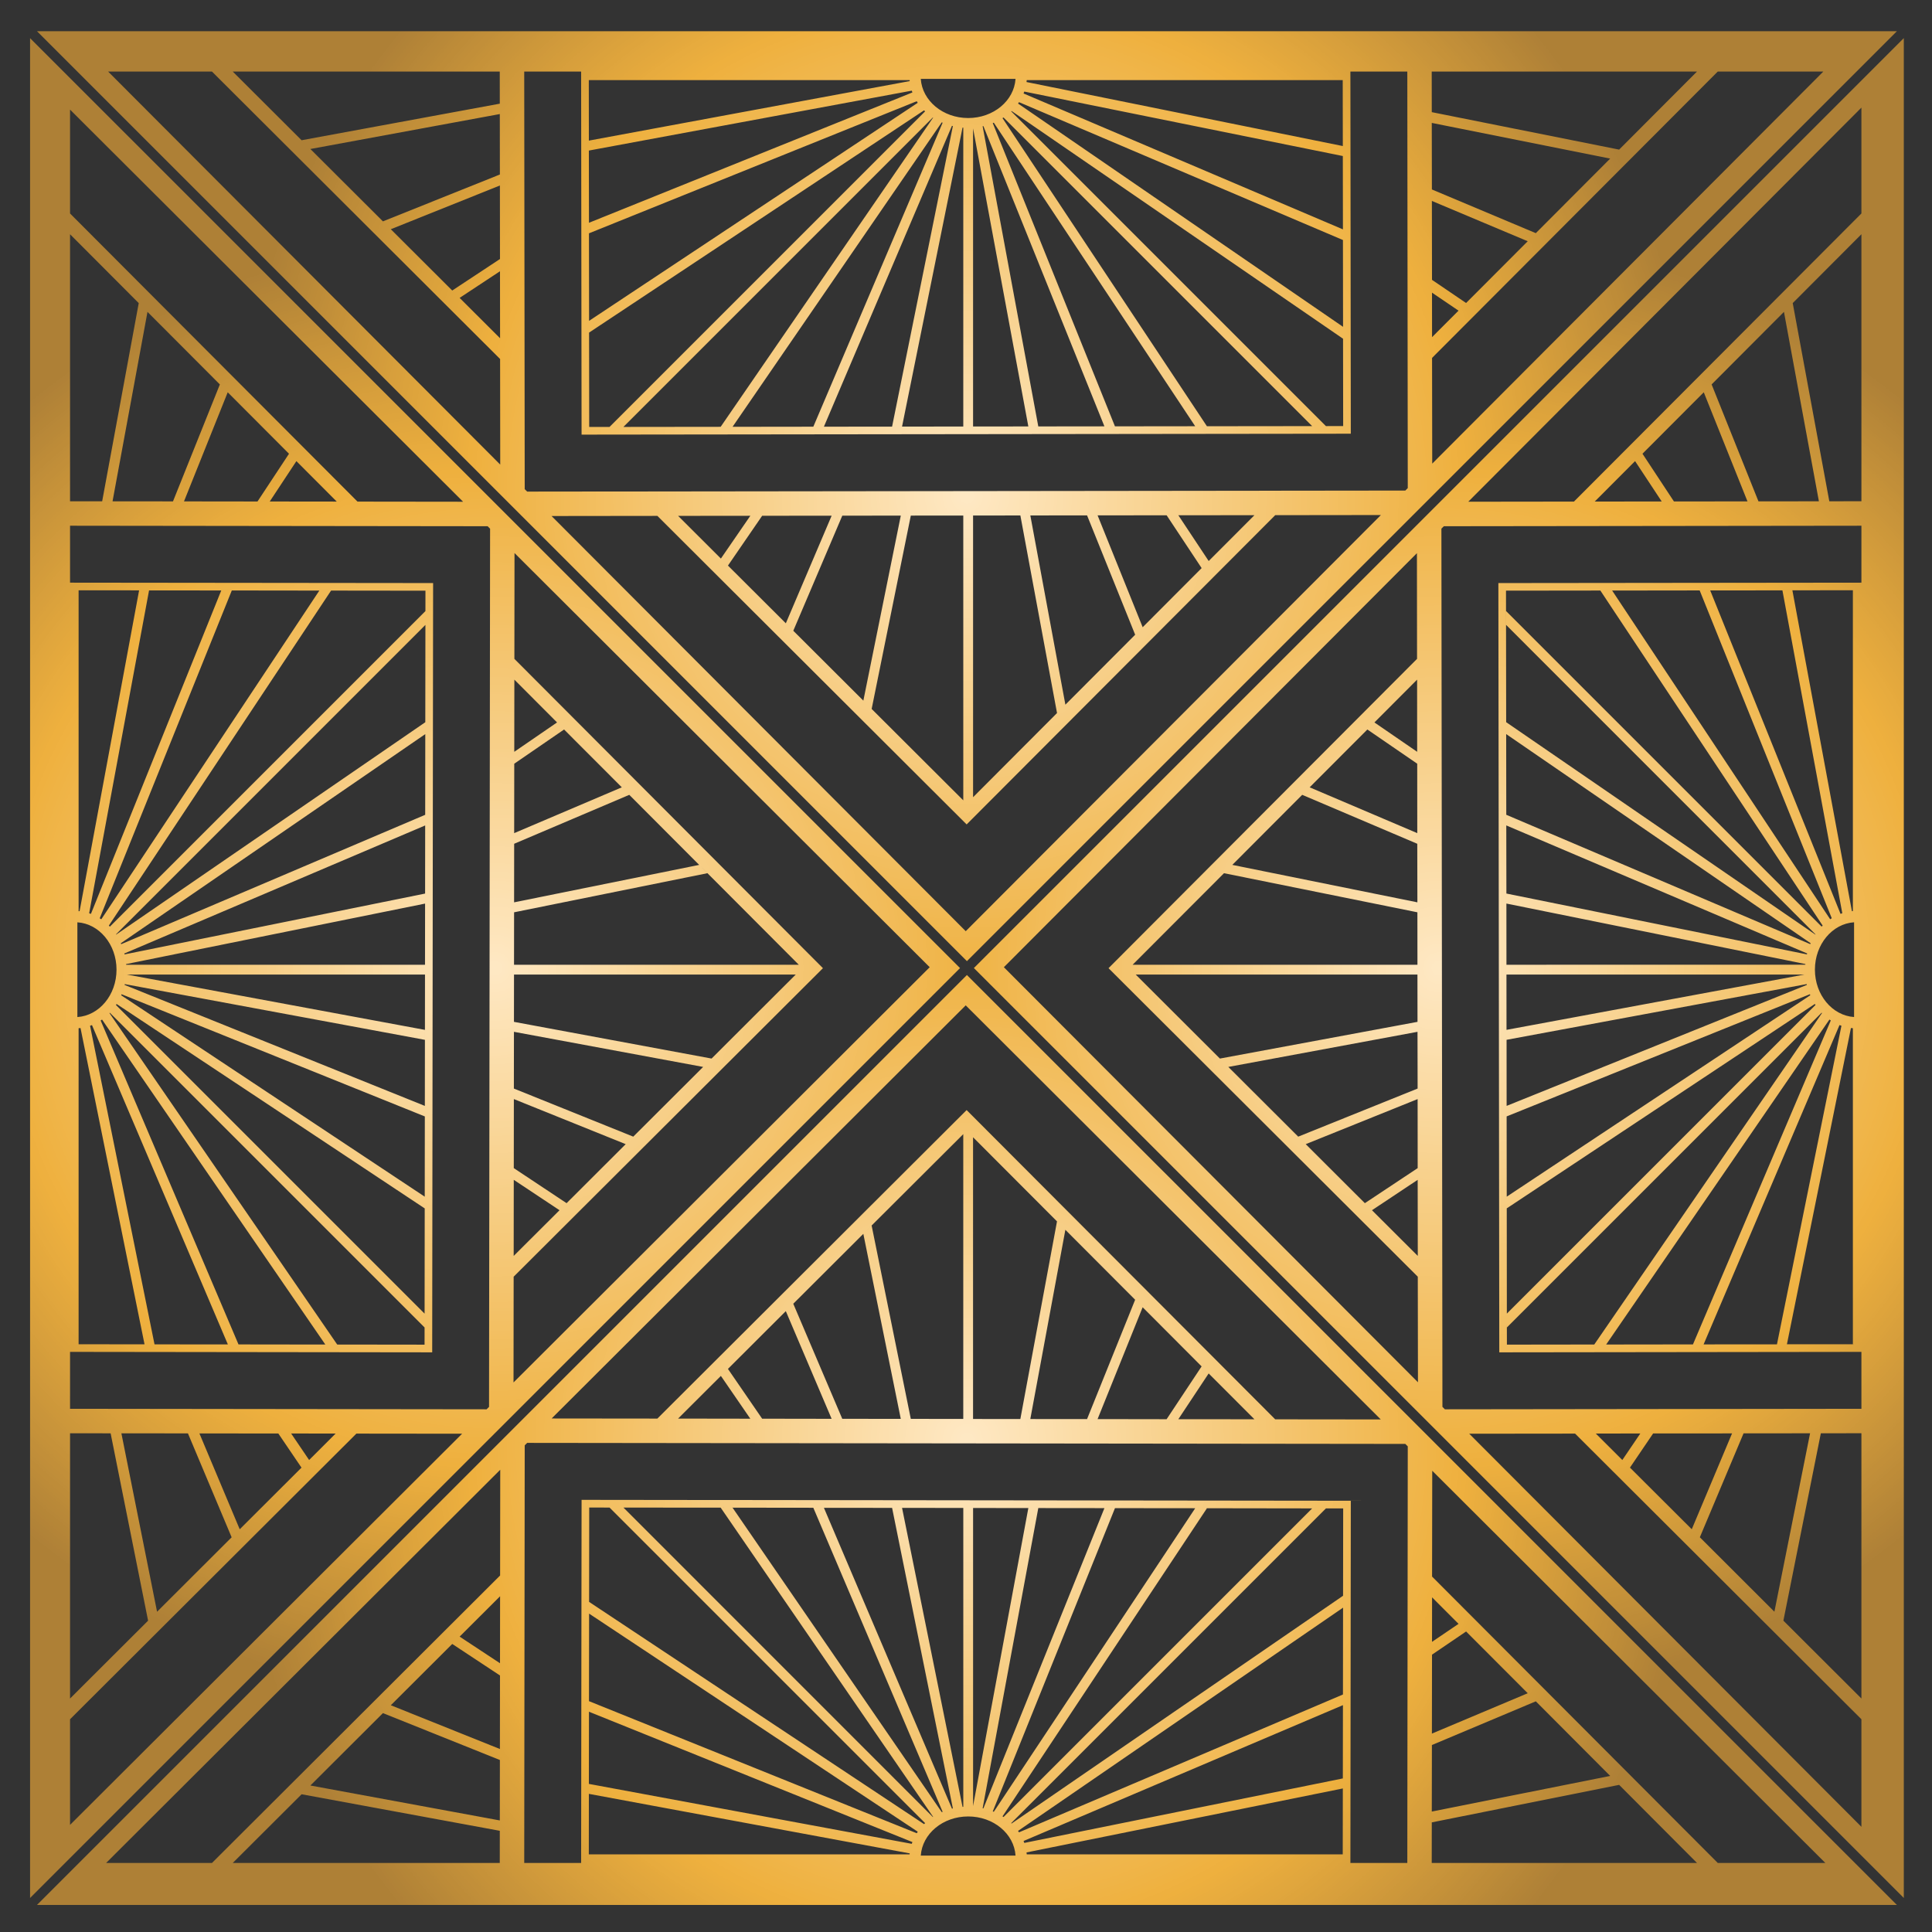 <?xml version="1.0" encoding="UTF-8"?><svg xmlns="http://www.w3.org/2000/svg" height="3394.7pt" version="1.1" viewBox="0 0 3394.73 3394.73" width="3394.7pt">
 <rect x="0" y="0" width="3394.73" height="3394.73" fill="#333333" stroke="none"/>
 <defs>
  <clipPath id="clip1">
   <path d="m1711 66h1635v3270h-1635z"/>
  </clipPath>
  <clipPath id="clip2">
   <path d="m2767.6 2519l503.1 501.9v189l-689.1-690.7zm83 46.4l-46.6-46.5 78.2-0.1zm-316.1-93.4l-1.8-1543.1 4.3-4.26 733.7-0.88v100.04l-637.9 0.7 1.6 1351.7 636.3-0.8v100l-731.9 0.9zm-119.5-1202.6l75-75.2 0.1 126.8zm-113.8 114l101.4-101.6 87.6 60.1 0.1 122zm-135.9 136.3l122.8-123.1 202.2 86 0.2 102.9zm-175.2 175.5l172.5-172.8-11.9 11.9 339.8 68.7 0.1 92.2zm153.4 164.8l-152.2-151.9 4.3 4.3h495l0.1 83.1zm137.6 137.2l-122.8-122.5 332.4-61.7 0.2 99.7zm209.9 75.9l0.2 133.7-80.5-80.3zm-92.8 41l-103.9-103.7 196.6-79.2 0.1 121.3zm-634.3-414.6l725.8-727.54 0.2 185.74-542.1 543.5 543.4 542.1 0.3 185.5zm1506.8-1510.4v185.97l-505.1 506.27-185.7 0.23zm-263.2 486.36l127.1-127.47 61.4 332.84-106.2 0.11zm-87.7 205.69l-117.7 0.14 70.9-71.07zm-33.8-83.91l107.7-107.97 76.8 191.7-129.2 0.16zm384.7 83.5l-56.4 0.06-64.3-348.24 120.7-120.99zm-16.7 720.31l-104.6-563.8 106.3-0.1v563.8c-0.6 0-1.2 0.1-1.7 0.1zm-606.5 522.2l541.4-359.2c0.4 0.6 0.7 1.2 1.1 1.8l-542.3 542.3-0.2-200.2zm-0.2-161.6l532.8-214.7c0.3 0.6 0.5 1.2 0.8 1.8l-533.4 353.9-0.2-151.2zm-0.1-134.6l527.4-97.9c0.1 0.5 0.2 0.9 0.3 1.4l-527.6 212.6-0.1-127.5zm523.6-114.7l-523.7 97.2-0.1-97.2zm4.6-37c-0.2 0.5-0.3 1-0.5 1.6l-528-106.9-0.2-119.7zm27.2-49c-0.7 0.6-1.3 1.2-1.8 1.8l-554.5-554.5v24.3l543.7 543.8c-0.1 0.1-0.2 0.3-0.3 0.4l-543.2-373.2-0.3-231.1 165.8-0.2zm16-12.9c-0.9 0.6-1.9 1.2-2.8 1.8l-383.1-577.6 153.8-0.2zm18.5-8.8c-1 0.4-2.1 0.7-3.1 1.1l-229-568.3 130.8-0.1h-3.9zm-590.4-165.6l-0.2-166.4v17.2l535 367.5c-0.2 0.5-0.5 1.1-0.7 1.6l-534.1-227.3zm0.3 256.1l-0.1-107.5 525.4 106.3c-0.1 0.4-0.1 0.8-0.1 1.2zm610.8 91.9c-38.3-2.6-68.8-38.8-68.8-83.3 0-44.4 30.5-80.7 68.8-83.2zm-456.5 575.4l-153.5 0.2-0.1-36.2 0.1 6 553-553c0.2 0.2 0.4 0.4 0.6 0.7zm413.2-571c0.8 0.5 1.6 1.1 2.4 1.6l-242.2 569.2-152.5 0.2zm17.7 9.7c1.1 0.4 2.2 0.8 3.4 1.2l-113.3 559.8-137.4 0.1h8.5zm23.5 5.5v555.3h15l-130.9 0.1 112.5-555.7c1.1 0.1 2.2 0.2 3.4 0.3zm-283.1 880.4l-108.6-108.3 40.7-60 138.7-0.1zm91-168.5l116.9-0.1-62.7 313.5-131-130.8zm207.1 465.9l-137.1-136.8 65.8-329.2 71.3-0.1zm74.5-2917.5l-1634 1634 1634 1634z"/>
  </clipPath>
  <clipPath id="clip3">
   <path d="m2767.6 2519l503.1 501.9v189l-689.1-690.7zm83 46.4l-46.6-46.5 78.2-0.1zm-316.1-93.4l-1.8-1543.1 4.3-4.26 733.7-0.88v100.04l-637.9 0.7 1.6 1351.7 636.3-0.8v100l-731.9 0.9zm-119.5-1202.6l75-75.2 0.1 126.8zm-113.8 114l101.4-101.6 87.6 60.1 0.1 122zm-135.9 136.3l122.8-123.1 202.2 86 0.2 102.9zm-175.2 175.5l172.5-172.8-11.9 11.9 339.8 68.7 0.1 92.2zm153.4 164.8l-152.2-151.9 4.3 4.3h495l0.1 83.1zm137.6 137.2l-122.8-122.5 332.4-61.7 0.2 99.7zm209.9 75.9l0.2 133.7-80.5-80.3zm-92.8 41l-103.9-103.7 196.6-79.2 0.1 121.3zm-634.3-414.6l725.8-727.54 0.2 185.74-542.1 543.5 543.4 542.1 0.3 185.5zm1506.8-1510.4v185.97l-505.1 506.27-185.7 0.23zm-263.2 486.36l127.1-127.47 61.4 332.84-106.2 0.11zm-87.7 205.69l-117.7 0.14 70.9-71.07zm-33.8-83.91l107.7-107.97 76.8 191.7-129.2 0.16zm384.7 83.5l-56.4 0.06-64.3-348.24 120.7-120.99zm-16.7 720.31l-104.6-563.8 106.3-0.1v563.8c-0.6 0-1.2 0.1-1.7 0.1zm-606.5 522.2l541.4-359.2c0.4 0.6 0.7 1.2 1.1 1.8l-542.3 542.3-0.2-200.2zm-0.2-161.6l532.8-214.7c0.3 0.6 0.5 1.2 0.8 1.8l-533.4 353.9-0.2-151.2zm-0.1-134.6l527.4-97.9c0.1 0.5 0.2 0.9 0.3 1.4l-527.6 212.6-0.1-127.5zm523.6-114.7l-523.7 97.2-0.1-97.2zm4.6-37c-0.2 0.5-0.3 1-0.5 1.6l-528-106.9-0.2-119.7zm27.2-49c-0.7 0.6-1.3 1.2-1.8 1.8l-554.5-554.5v24.3l543.7 543.8c-0.1 0.1-0.2 0.3-0.3 0.4l-543.2-373.2-0.3-231.1 165.8-0.2zm16-12.9c-0.9 0.6-1.9 1.2-2.8 1.8l-383.1-577.6 153.8-0.2zm18.5-8.8c-1 0.4-2.1 0.7-3.1 1.1l-229-568.3 130.8-0.1h-3.9zm-590.4-165.6l-0.2-166.4v17.2l535 367.5c-0.2 0.5-0.5 1.1-0.7 1.6l-534.1-227.3zm0.3 256.1l-0.1-107.5 525.4 106.3c-0.1 0.4-0.1 0.8-0.1 1.2zm610.8 91.9c-38.3-2.6-68.8-38.8-68.8-83.3 0-44.4 30.5-80.7 68.8-83.2zm-456.5 575.4l-153.5 0.2-0.1-36.2 0.1 6 553-553c0.2 0.2 0.4 0.4 0.6 0.7zm413.2-571c0.8 0.5 1.6 1.1 2.4 1.6l-242.2 569.2-152.5 0.2zm17.7 9.7c1.1 0.4 2.2 0.8 3.4 1.2l-113.3 559.8-137.4 0.1h8.5zm23.5 5.5v555.3h15l-130.9 0.1 112.5-555.7c1.1 0.1 2.2 0.2 3.4 0.3zm-283.1 880.4l-108.6-108.3 40.7-60 138.7-0.1zm91-168.5l116.9-0.1-62.7 313.5-131-130.8zm207.1 465.9l-137.1-136.8 65.8-329.2 71.3-0.1zm74.5-2917.5l-1634 1634 1634 1634v-3268"/>
  </clipPath>
  <radialGradient cx="0" cy="0" gradientTransform="matrix(1291.8 0 0 1291.8 2528.2 1701)" gradientUnits="userSpaceOnUse" id="radial0" r="1">
   <stop offset="0" stop-color="#fee8c4"/>
   <stop offset=".004" stop-color="#fee8c3"/>
   <stop offset=".008" stop-color="#fee8c3"/>
   <stop offset=".012" stop-color="#fee7c2"/>
   <stop offset=".016" stop-color="#fee7c1"/>
   <stop offset=".02" stop-color="#fee7c0"/>
   <stop offset=".023" stop-color="#fee6bf"/>
   <stop offset=".027" stop-color="#fee6bf"/>
   <stop offset=".031" stop-color="#fee6be"/>
   <stop offset=".035" stop-color="#fee5bd"/>
   <stop offset=".039" stop-color="#fee5bc"/>
   <stop offset=".043" stop-color="#fde5bc"/>
   <stop offset=".047" stop-color="#fde4bb"/>
   <stop offset=".051" stop-color="#fde4ba"/>
   <stop offset=".055" stop-color="#fde4b9"/>
   <stop offset=".059" stop-color="#fde3b8"/>
   <stop offset=".062" stop-color="#fde3b8"/>
   <stop offset=".066" stop-color="#fde3b7"/>
   <stop offset=".07" stop-color="#fde3b6"/>
   <stop offset=".074" stop-color="#fde2b5"/>
   <stop offset=".078" stop-color="#fde2b5"/>
   <stop offset=".082" stop-color="#fde2b4"/>
   <stop offset=".086" stop-color="#fce1b3"/>
   <stop offset=".09" stop-color="#fce1b2"/>
   <stop offset=".094" stop-color="#fce1b2"/>
   <stop offset=".098" stop-color="#fce0b1"/>
   <stop offset=".102" stop-color="#fce0b0"/>
   <stop offset=".105" stop-color="#fce0af"/>
   <stop offset=".109" stop-color="#fcdfae"/>
   <stop offset=".113" stop-color="#fcdfae"/>
   <stop offset=".117" stop-color="#fcdfad"/>
   <stop offset=".121" stop-color="#fcdeac"/>
   <stop offset=".125" stop-color="#fbdeab"/>
   <stop offset=".129" stop-color="#fbdeab"/>
   <stop offset=".133" stop-color="#fbddaa"/>
   <stop offset=".137" stop-color="#fbdda9"/>
   <stop offset=".141" stop-color="#fbdda8"/>
   <stop offset=".145" stop-color="#fbdca7"/>
   <stop offset=".148" stop-color="#fbdca7"/>
   <stop offset=".152" stop-color="#fbdca6"/>
   <stop offset=".156" stop-color="#fbdba5"/>
   <stop offset=".16" stop-color="#fbdba4"/>
   <stop offset=".164" stop-color="#fbdba4"/>
   <stop offset=".168" stop-color="#fadaa3"/>
   <stop offset=".172" stop-color="#fadaa2"/>
   <stop offset=".176" stop-color="#fadaa1"/>
   <stop offset=".18" stop-color="#fad9a0"/>
   <stop offset=".184" stop-color="#fad9a0"/>
   <stop offset=".188" stop-color="#fad99f"/>
   <stop offset=".191" stop-color="#fad89e"/>
   <stop offset=".195" stop-color="#fad89d"/>
   <stop offset=".199" stop-color="#fad89d"/>
   <stop offset=".203" stop-color="#fad89c"/>
   <stop offset=".207" stop-color="#fad79b"/>
   <stop offset=".211" stop-color="#f9d79a"/>
   <stop offset=".215" stop-color="#f9d79a"/>
   <stop offset=".219" stop-color="#f9d699"/>
   <stop offset=".223" stop-color="#f9d698"/>
   <stop offset=".227" stop-color="#f9d697"/>
   <stop offset=".23" stop-color="#f9d596"/>
   <stop offset=".234" stop-color="#f9d596"/>
   <stop offset=".238" stop-color="#f9d595"/>
   <stop offset=".242" stop-color="#f9d494"/>
   <stop offset=".246" stop-color="#f9d493"/>
   <stop offset=".25" stop-color="#f9d493"/>
   <stop offset=".254" stop-color="#f8d392"/>
   <stop offset=".258" stop-color="#f8d391"/>
   <stop offset=".262" stop-color="#f8d390"/>
   <stop offset=".266" stop-color="#f8d28f"/>
   <stop offset=".27" stop-color="#f8d28f"/>
   <stop offset=".273" stop-color="#f8d28e"/>
   <stop offset=".277" stop-color="#f8d18d"/>
   <stop offset=".281" stop-color="#f8d18c"/>
   <stop offset=".285" stop-color="#f8d18c"/>
   <stop offset=".289" stop-color="#f8d08b"/>
   <stop offset=".293" stop-color="#f8d08a"/>
   <stop offset=".297" stop-color="#f7d089"/>
   <stop offset=".301" stop-color="#f7cf88"/>
   <stop offset=".305" stop-color="#f7cf88"/>
   <stop offset=".309" stop-color="#f7cf87"/>
   <stop offset=".312" stop-color="#f7ce86"/>
   <stop offset=".316" stop-color="#f7ce85"/>
   <stop offset=".32" stop-color="#f7ce85"/>
   <stop offset=".324" stop-color="#f7cd84"/>
   <stop offset=".328" stop-color="#f7cd83"/>
   <stop offset=".332" stop-color="#f7cd82"/>
   <stop offset=".336" stop-color="#f6cc81"/>
   <stop offset=".34" stop-color="#f6cc81"/>
   <stop offset=".344" stop-color="#f6cc80"/>
   <stop offset=".348" stop-color="#f6cc7f"/>
   <stop offset=".352" stop-color="#f6cb7e"/>
   <stop offset=".355" stop-color="#f6cb7e"/>
   <stop offset=".359" stop-color="#f6cb7d"/>
   <stop offset=".363" stop-color="#f6ca7c"/>
   <stop offset=".367" stop-color="#f6ca7b"/>
   <stop offset=".371" stop-color="#f6ca7b"/>
   <stop offset=".375" stop-color="#f6c97a"/>
   <stop offset=".379" stop-color="#f5c979"/>
   <stop offset=".383" stop-color="#f5c978"/>
   <stop offset=".387" stop-color="#f5c877"/>
   <stop offset=".391" stop-color="#f5c877"/>
   <stop offset=".395" stop-color="#f5c876"/>
   <stop offset=".398" stop-color="#f5c775"/>
   <stop offset=".402" stop-color="#f5c774"/>
   <stop offset=".406" stop-color="#f5c774"/>
   <stop offset=".41" stop-color="#f5c673"/>
   <stop offset=".414" stop-color="#f5c672"/>
   <stop offset=".418" stop-color="#f5c671"/>
   <stop offset=".422" stop-color="#f4c570"/>
   <stop offset=".426" stop-color="#f4c570"/>
   <stop offset=".43" stop-color="#f4c56f"/>
   <stop offset=".434" stop-color="#f4c46e"/>
   <stop offset=".438" stop-color="#f4c46d"/>
   <stop offset=".441" stop-color="#f4c46d"/>
   <stop offset=".445" stop-color="#f4c36c"/>
   <stop offset=".449" stop-color="#f4c36b"/>
   <stop offset=".453" stop-color="#f4c36a"/>
   <stop offset=".457" stop-color="#f4c269"/>
   <stop offset=".461" stop-color="#f4c269"/>
   <stop offset=".465" stop-color="#f3c268"/>
   <stop offset=".469" stop-color="#f3c167"/>
   <stop offset=".473" stop-color="#f3c166"/>
   <stop offset=".477" stop-color="#f3c166"/>
   <stop offset=".48" stop-color="#f3c165"/>
   <stop offset=".484" stop-color="#f3c064"/>
   <stop offset=".488" stop-color="#f3c063"/>
   <stop offset=".492" stop-color="#f3c063"/>
   <stop offset=".496" stop-color="#f3bf62"/>
   <stop offset=".5" stop-color="#f3bf61"/>
   <stop offset=".504" stop-color="#f3bf60"/>
   <stop offset=".508" stop-color="#f2be5f"/>
   <stop offset=".512" stop-color="#f2be5f"/>
   <stop offset=".516" stop-color="#f2be5e"/>
   <stop offset=".52" stop-color="#f2bd5d"/>
   <stop offset=".523" stop-color="#f2bd5c"/>
   <stop offset=".527" stop-color="#f2bd5c"/>
   <stop offset=".531" stop-color="#f2bc5b"/>
   <stop offset=".535" stop-color="#f2bc5a"/>
   <stop offset=".539" stop-color="#f2bc59"/>
   <stop offset=".543" stop-color="#f2bb58"/>
   <stop offset=".547" stop-color="#f2bb58"/>
   <stop offset=".551" stop-color="#f1bb57"/>
   <stop offset=".555" stop-color="#f1ba56"/>
   <stop offset=".559" stop-color="#f1ba55"/>
   <stop offset=".562" stop-color="#f1ba55"/>
   <stop offset=".566" stop-color="#f1b954"/>
   <stop offset=".57" stop-color="#f1b953"/>
   <stop offset=".574" stop-color="#f1b952"/>
   <stop offset=".578" stop-color="#f1b851"/>
   <stop offset=".582" stop-color="#f1b851"/>
   <stop offset=".586" stop-color="#f1b850"/>
   <stop offset=".59" stop-color="#f0b74f"/>
   <stop offset=".594" stop-color="#f0b74e"/>
   <stop offset=".598" stop-color="#f0b74e"/>
   <stop offset=".602" stop-color="#f0b64d"/>
   <stop offset=".605" stop-color="#f0b64c"/>
   <stop offset=".609" stop-color="#f0b64b"/>
   <stop offset=".613" stop-color="#f0b64a"/>
   <stop offset=".617" stop-color="#f0b54a"/>
   <stop offset=".621" stop-color="#f0b549"/>
   <stop offset=".625" stop-color="#f0b548"/>
   <stop offset=".629" stop-color="#f0b447"/>
   <stop offset=".633" stop-color="#efb447"/>
   <stop offset=".637" stop-color="#efb446"/>
   <stop offset=".641" stop-color="#efb345"/>
   <stop offset=".645" stop-color="#efb344"/>
   <stop offset=".648" stop-color="#efb344"/>
   <stop offset=".652" stop-color="#efb243"/>
   <stop offset=".656" stop-color="#efb242"/>
   <stop offset=".66" stop-color="#efb241"/>
   <stop offset=".664" stop-color="#efb140"/>
   <stop offset=".668" stop-color="#efb140"/>
   <stop offset=".672" stop-color="#eeb03f"/>
   <stop offset=".68" stop-color="#eeb03e"/>
   <stop offset=".684" stop-color="#edaf3e"/>
   <stop offset=".688" stop-color="#ecaf3e"/>
   <stop offset=".691" stop-color="#ecae3e"/>
   <stop offset=".695" stop-color="#ebae3e"/>
   <stop offset=".699" stop-color="#eaad3e"/>
   <stop offset=".703" stop-color="#e9ad3e"/>
   <stop offset=".707" stop-color="#e9ac3e"/>
   <stop offset=".711" stop-color="#e8ac3e"/>
   <stop offset=".715" stop-color="#e7ab3e"/>
   <stop offset=".719" stop-color="#e7ab3e"/>
   <stop offset=".723" stop-color="#e6aa3d"/>
   <stop offset=".727" stop-color="#e5a93d"/>
   <stop offset=".73" stop-color="#e4a93d"/>
   <stop offset=".734" stop-color="#e4a83d"/>
   <stop offset=".738" stop-color="#e3a83d"/>
   <stop offset=".742" stop-color="#e2a73d"/>
   <stop offset=".746" stop-color="#e1a73d"/>
   <stop offset=".75" stop-color="#e1a63d"/>
   <stop offset=".754" stop-color="#e0a63d"/>
   <stop offset=".758" stop-color="#dfa53d"/>
   <stop offset=".762" stop-color="#dea43c"/>
   <stop offset=".766" stop-color="#dea43c"/>
   <stop offset=".77" stop-color="#dda33c"/>
   <stop offset=".773" stop-color="#dca33c"/>
   <stop offset=".777" stop-color="#dba23c"/>
   <stop offset=".781" stop-color="#dba23c"/>
   <stop offset=".785" stop-color="#daa13c"/>
   <stop offset=".789" stop-color="#d9a03c"/>
   <stop offset=".793" stop-color="#d8a03c"/>
   <stop offset=".797" stop-color="#d89f3c"/>
   <stop offset=".801" stop-color="#d79f3c"/>
   <stop offset=".805" stop-color="#d69e3b"/>
   <stop offset=".809" stop-color="#d59e3b"/>
   <stop offset=".812" stop-color="#d49d3b"/>
   <stop offset=".816" stop-color="#d49c3b"/>
   <stop offset=".82" stop-color="#d39c3b"/>
   <stop offset=".824" stop-color="#d29b3b"/>
   <stop offset=".828" stop-color="#d19b3b"/>
   <stop offset=".832" stop-color="#d19a3b"/>
   <stop offset=".836" stop-color="#d0993b"/>
   <stop offset=".84" stop-color="#cf993b"/>
   <stop offset=".844" stop-color="#ce983a"/>
   <stop offset=".848" stop-color="#cd983a"/>
   <stop offset=".852" stop-color="#cd973a"/>
   <stop offset=".855" stop-color="#cc973a"/>
   <stop offset=".859" stop-color="#cb963a"/>
   <stop offset=".863" stop-color="#ca953a"/>
   <stop offset=".867" stop-color="#c9953a"/>
   <stop offset=".871" stop-color="#c9943a"/>
   <stop offset=".875" stop-color="#c8943a"/>
   <stop offset=".879" stop-color="#c7933a"/>
   <stop offset=".883" stop-color="#c69239"/>
   <stop offset=".887" stop-color="#c69239"/>
   <stop offset=".891" stop-color="#c59139"/>
   <stop offset=".895" stop-color="#c49139"/>
   <stop offset=".898" stop-color="#c39039"/>
   <stop offset=".902" stop-color="#c28f39"/>
   <stop offset=".906" stop-color="#c28f39"/>
   <stop offset=".91" stop-color="#c18e39"/>
   <stop offset=".914" stop-color="#c08e39"/>
   <stop offset=".918" stop-color="#bf8d39"/>
   <stop offset=".922" stop-color="#be8c38"/>
   <stop offset=".926" stop-color="#be8c38"/>
   <stop offset=".93" stop-color="#bd8b38"/>
   <stop offset=".934" stop-color="#bc8b38"/>
   <stop offset=".938" stop-color="#bb8a38"/>
   <stop offset=".941" stop-color="#ba8938"/>
   <stop offset=".945" stop-color="#b98938"/>
   <stop offset=".949" stop-color="#b98838"/>
   <stop offset=".953" stop-color="#b88838"/>
   <stop offset=".957" stop-color="#b78738"/>
   <stop offset=".961" stop-color="#b68637"/>
   <stop offset=".965" stop-color="#b58637"/>
   <stop offset=".969" stop-color="#b58537"/>
   <stop offset=".973" stop-color="#b48437"/>
   <stop offset=".977" stop-color="#b38437"/>
   <stop offset=".98" stop-color="#b28337"/>
   <stop offset=".984" stop-color="#b18337"/>
   <stop offset=".988" stop-color="#b18237"/>
   <stop offset=".992" stop-color="#b08137"/>
   <stop offset=".996" stop-color="#af8137"/>
   <stop offset="1" stop-color="#ae8036"/>
  </radialGradient>
  <clipPath id="clip4">
   <path d="m65 54h3269v1635h-3269z"/>
  </clipPath>
  <clipPath id="clip5">
   <path d="m1155.1 906.47l543.4 542.13 542.2-543.4 185.7-0.23-729.5 731.23-727.79-729.5zm839.5 208.83l-122.6 122.9-61.6-332.49 99.7-0.12zm75.9-209.92l133.7-0.13-80.4 80.53zm40.9 92.83l-103.6 103.89-79.2-196.53 121.3-0.16zm-401.6-92.39l83.1-0.09 64.4 347.17-151.8 152.2 4.3-4.3zm-229.8 0.28l102.8-0.14-65.8 325.14-123.1-122.8zm-213.3 75.35l-75.2-75.02 126.9-0.14zm72.5-75.19l122.1-0.14-80.5 189.08-101.7-101.41zm261.2-0.32l92.2-0.09v500.45l-172.9-172.5 11.9 11.9zm-678.42-46.47l-0.86-733.76h99.98l0.8 637.95 1351.6-1.6-0.7-636.35h100l0.8 731.93-4.3 4.31-1543 1.82zm-732-733.76h182.48l506.27 505.09 0.23 185.53zm482.87 263.25l-127.47-127.15 332.85-61.42 0.12 106.2zm205.7 87.64l0.14 117.72-71.08-70.9zm-83.92 33.86l-107.95-107.69 191.7-76.85 0.15 129.18zm83.51-384.75l0.06 56.45-348.25 64.24-120.98-120.69zm720.16 15.04c0.1 0.59 0.1 1.16 0.2 1.72l-563.8 104.6-0.1-106.32zm186.1-2.15c-2.5 38.35-38.7 68.78-83.2 68.78s-80.7-30.43-83.3-68.78zm575.3 264.43l-561.2-238.78c0.5-1.12 0.9-2.23 1.3-3.36l559.7 113.26 0.2 137.35zm-570.9-221.1c0.6-0.79 1.1-1.6 1.7-2.43l569.2 242.23 0.2 152.53zm-79 43.71l97.1 523.65h17.5l-97.8-527.47c0.4-0.11 0.9-0.2 1.3-0.32l212.7 527.65 18.5-0.03-214.7-532.83c0.6-0.25 1.2-0.48 1.8-0.74l353.9 533.39-390.3 0.46zm-18.5-1.48c0.5 0.02 0.9 0.05 1.3 0.09v525.18l-107.6 0.14zm-18.6-3.1c0.5 0.14 1.1 0.28 1.6 0.42l-106.8 528.11-119.8 0.14zm-49-27.19c0.6 0.6 1.2 1.2 1.8 1.78l-554.5 554.52 24.4-0.03 543.7-543.73c0.2 0.09 0.3 0.19 0.5 0.28l-373.3 543.25-231 0.27-0.2-165.83zm-588.8 197.54l-0.2-130.75v3.88l567.4-105.25c0.3 1.05 0.7 2.09 1.1 3.13zm575.9-213.56c0.6 0.93 1.2 1.85 1.8 2.76l-577.5 383.14-0.2-153.8zm44 37.05c0.5 0.26 1 0.49 1.5 0.72l-227.2 534.13 7.3-0.02-166.3 0.21 17.1-0.03zm106.7-7.38l1.8-1.11 542.3 542.3-200.2 0.23 15.3-0.02zm15.3-11.87c0.3-0.21 0.5-0.39 0.7-0.6l582.4 400.11 0.2 153.48-36.2 0.05h5.9zm582.5-69.94l0.2 130.9-555.8-112.48c0.2-1.11 0.3-2.24 0.4-3.38h555.3zm622.5 0l-136.8 137.15-329.2-65.82-0.1-71.33zm-283.2 283.94l-182.6-76.77-0.2-116.93 313.5 62.67zm-122.5 122.74l-59.9-40.68-0.2-138.67 168.4 70.82zm-59.8 59.99l-0.1-78.17 46.6 31.61zm687.5-466.67l-687.2 688.89-0.3-185.74 502-503.15zm129.3-70.905h-3268.1l1634 1634z"/>
  </clipPath>
  <clipPath id="clip6">
   <path d="m1155.1 906.47l543.4 542.13 542.2-543.4 185.7-0.23-729.5 731.23-727.79-729.5zm839.5 208.83l-122.6 122.9-61.6-332.49 99.7-0.12zm75.9-209.92l133.7-0.13-80.4 80.53zm40.9 92.83l-103.6 103.89-79.2-196.53 121.3-0.16zm-401.6-92.39l83.1-0.09 64.4 347.17-151.8 152.2 4.3-4.3zm-229.8 0.28l102.8-0.14-65.8 325.14-123.1-122.8zm-213.3 75.35l-75.2-75.02 126.9-0.14zm72.5-75.19l122.1-0.14-80.5 189.08-101.7-101.41zm261.2-0.32l92.2-0.09v500.45l-172.9-172.5 11.9 11.9zm-678.42-46.47l-0.86-733.76h99.98l0.8 637.95 1351.6-1.6-0.7-636.35h100l0.8 731.93-4.3 4.31-1543 1.82zm-732-733.76h182.48l506.27 505.09 0.23 185.53zm482.87 263.25l-127.47-127.15 332.85-61.42 0.12 106.2zm205.7 87.64l0.14 117.72-71.08-70.9zm-83.92 33.86l-107.95-107.69 191.7-76.85 0.15 129.18zm83.51-384.75l0.06 56.45-348.25 64.24-120.98-120.69zm720.16 15.04c0.1 0.59 0.1 1.16 0.2 1.72l-563.8 104.6-0.1-106.32zm186.1-2.15c-2.5 38.35-38.7 68.78-83.2 68.78s-80.7-30.43-83.3-68.78zm575.3 264.43l-561.2-238.78c0.5-1.12 0.9-2.23 1.3-3.36l559.7 113.26 0.2 137.35zm-570.9-221.1c0.6-0.79 1.1-1.6 1.7-2.43l569.2 242.23 0.2 152.53zm-79 43.71l97.1 523.65h17.5l-97.8-527.47c0.4-0.11 0.9-0.2 1.3-0.32l212.7 527.65 18.5-0.03-214.7-532.83c0.6-0.25 1.2-0.48 1.8-0.74l353.9 533.39-390.3 0.46zm-18.5-1.48c0.5 0.02 0.9 0.05 1.3 0.09v525.18l-107.6 0.14zm-18.6-3.1c0.5 0.14 1.1 0.28 1.6 0.42l-106.8 528.11-119.8 0.14zm-49-27.19c0.6 0.6 1.2 1.2 1.8 1.78l-554.5 554.52 24.4-0.03 543.7-543.73c0.2 0.09 0.3 0.19 0.5 0.28l-373.3 543.25-231 0.27-0.2-165.83zm-588.8 197.54l-0.2-130.75v3.88l567.4-105.25c0.3 1.05 0.7 2.09 1.1 3.13zm575.9-213.56c0.6 0.93 1.2 1.85 1.8 2.76l-577.5 383.14-0.2-153.8zm44 37.05c0.5 0.26 1 0.49 1.5 0.72l-227.2 534.13 7.3-0.02-166.3 0.21 17.1-0.03zm106.7-7.38l1.8-1.11 542.3 542.3-200.2 0.23 15.3-0.02zm15.3-11.87c0.3-0.21 0.5-0.39 0.7-0.6l582.4 400.11 0.2 153.48-36.2 0.05h5.9zm582.5-69.94l0.2 130.9-555.8-112.48c0.2-1.11 0.3-2.24 0.4-3.38h555.3zm622.5 0l-136.8 137.15-329.2-65.82-0.1-71.33zm-283.2 283.94l-182.6-76.77-0.2-116.93 313.5 62.67zm-122.5 122.74l-59.9-40.68-0.2-138.67 168.4 70.82zm-59.8 59.99l-0.1-78.17 46.6 31.61zm687.5-466.67l-687.2 688.89-0.3-185.74 502-503.15zm129.3-70.905h-3268.1l1634 1634 1634.1-1634"/>
  </clipPath>
  <radialGradient cx="0" cy="0" gradientTransform="matrix(1291.8 0 0 1291.8 1699 871.82)" gradientUnits="userSpaceOnUse" id="radial1" r="1">
   <stop offset="0" stop-color="#fee8c4"/>
   <stop offset=".004" stop-color="#fee8c3"/>
   <stop offset=".008" stop-color="#fee8c3"/>
   <stop offset=".012" stop-color="#fee7c2"/>
   <stop offset=".016" stop-color="#fee7c1"/>
   <stop offset=".02" stop-color="#fee7c0"/>
   <stop offset=".023" stop-color="#fee6bf"/>
   <stop offset=".027" stop-color="#fee6bf"/>
   <stop offset=".031" stop-color="#fee6be"/>
   <stop offset=".035" stop-color="#fee5bd"/>
   <stop offset=".039" stop-color="#fee5bc"/>
   <stop offset=".043" stop-color="#fde5bc"/>
   <stop offset=".047" stop-color="#fde4bb"/>
   <stop offset=".051" stop-color="#fde4ba"/>
   <stop offset=".055" stop-color="#fde4b9"/>
   <stop offset=".059" stop-color="#fde3b8"/>
   <stop offset=".062" stop-color="#fde3b8"/>
   <stop offset=".066" stop-color="#fde3b7"/>
   <stop offset=".07" stop-color="#fde3b6"/>
   <stop offset=".074" stop-color="#fde2b5"/>
   <stop offset=".078" stop-color="#fde2b5"/>
   <stop offset=".082" stop-color="#fde2b4"/>
   <stop offset=".086" stop-color="#fce1b3"/>
   <stop offset=".09" stop-color="#fce1b2"/>
   <stop offset=".094" stop-color="#fce1b2"/>
   <stop offset=".098" stop-color="#fce0b1"/>
   <stop offset=".102" stop-color="#fce0b0"/>
   <stop offset=".105" stop-color="#fce0af"/>
   <stop offset=".109" stop-color="#fcdfae"/>
   <stop offset=".113" stop-color="#fcdfae"/>
   <stop offset=".117" stop-color="#fcdfad"/>
   <stop offset=".121" stop-color="#fcdeac"/>
   <stop offset=".125" stop-color="#fbdeab"/>
   <stop offset=".129" stop-color="#fbdeab"/>
   <stop offset=".133" stop-color="#fbddaa"/>
   <stop offset=".137" stop-color="#fbdda9"/>
   <stop offset=".141" stop-color="#fbdda8"/>
   <stop offset=".145" stop-color="#fbdca7"/>
   <stop offset=".148" stop-color="#fbdca7"/>
   <stop offset=".152" stop-color="#fbdca6"/>
   <stop offset=".156" stop-color="#fbdba5"/>
   <stop offset=".16" stop-color="#fbdba4"/>
   <stop offset=".164" stop-color="#fbdba4"/>
   <stop offset=".168" stop-color="#fadaa3"/>
   <stop offset=".172" stop-color="#fadaa2"/>
   <stop offset=".176" stop-color="#fadaa1"/>
   <stop offset=".18" stop-color="#fad9a0"/>
   <stop offset=".184" stop-color="#fad9a0"/>
   <stop offset=".188" stop-color="#fad99f"/>
   <stop offset=".191" stop-color="#fad89e"/>
   <stop offset=".195" stop-color="#fad89d"/>
   <stop offset=".199" stop-color="#fad89d"/>
   <stop offset=".203" stop-color="#fad89c"/>
   <stop offset=".207" stop-color="#fad79b"/>
   <stop offset=".211" stop-color="#f9d79a"/>
   <stop offset=".215" stop-color="#f9d79a"/>
   <stop offset=".219" stop-color="#f9d699"/>
   <stop offset=".223" stop-color="#f9d698"/>
   <stop offset=".227" stop-color="#f9d697"/>
   <stop offset=".23" stop-color="#f9d596"/>
   <stop offset=".234" stop-color="#f9d596"/>
   <stop offset=".238" stop-color="#f9d595"/>
   <stop offset=".242" stop-color="#f9d494"/>
   <stop offset=".246" stop-color="#f9d493"/>
   <stop offset=".25" stop-color="#f9d493"/>
   <stop offset=".254" stop-color="#f8d392"/>
   <stop offset=".258" stop-color="#f8d391"/>
   <stop offset=".262" stop-color="#f8d390"/>
   <stop offset=".266" stop-color="#f8d28f"/>
   <stop offset=".27" stop-color="#f8d28f"/>
   <stop offset=".273" stop-color="#f8d28e"/>
   <stop offset=".277" stop-color="#f8d18d"/>
   <stop offset=".281" stop-color="#f8d18c"/>
   <stop offset=".285" stop-color="#f8d18c"/>
   <stop offset=".289" stop-color="#f8d08b"/>
   <stop offset=".293" stop-color="#f8d08a"/>
   <stop offset=".297" stop-color="#f7d089"/>
   <stop offset=".301" stop-color="#f7cf88"/>
   <stop offset=".305" stop-color="#f7cf88"/>
   <stop offset=".309" stop-color="#f7cf87"/>
   <stop offset=".312" stop-color="#f7ce86"/>
   <stop offset=".316" stop-color="#f7ce85"/>
   <stop offset=".32" stop-color="#f7ce85"/>
   <stop offset=".324" stop-color="#f7cd84"/>
   <stop offset=".328" stop-color="#f7cd83"/>
   <stop offset=".332" stop-color="#f7cd82"/>
   <stop offset=".336" stop-color="#f6cc81"/>
   <stop offset=".34" stop-color="#f6cc81"/>
   <stop offset=".344" stop-color="#f6cc80"/>
   <stop offset=".348" stop-color="#f6cc7f"/>
   <stop offset=".352" stop-color="#f6cb7e"/>
   <stop offset=".355" stop-color="#f6cb7e"/>
   <stop offset=".359" stop-color="#f6cb7d"/>
   <stop offset=".363" stop-color="#f6ca7c"/>
   <stop offset=".367" stop-color="#f6ca7b"/>
   <stop offset=".371" stop-color="#f6ca7b"/>
   <stop offset=".375" stop-color="#f6c97a"/>
   <stop offset=".379" stop-color="#f5c979"/>
   <stop offset=".383" stop-color="#f5c978"/>
   <stop offset=".387" stop-color="#f5c877"/>
   <stop offset=".391" stop-color="#f5c877"/>
   <stop offset=".395" stop-color="#f5c876"/>
   <stop offset=".398" stop-color="#f5c775"/>
   <stop offset=".402" stop-color="#f5c774"/>
   <stop offset=".406" stop-color="#f5c774"/>
   <stop offset=".41" stop-color="#f5c673"/>
   <stop offset=".414" stop-color="#f5c672"/>
   <stop offset=".418" stop-color="#f5c671"/>
   <stop offset=".422" stop-color="#f4c570"/>
   <stop offset=".426" stop-color="#f4c570"/>
   <stop offset=".43" stop-color="#f4c56f"/>
   <stop offset=".434" stop-color="#f4c46e"/>
   <stop offset=".438" stop-color="#f4c46d"/>
   <stop offset=".441" stop-color="#f4c46d"/>
   <stop offset=".445" stop-color="#f4c36c"/>
   <stop offset=".449" stop-color="#f4c36b"/>
   <stop offset=".453" stop-color="#f4c36a"/>
   <stop offset=".457" stop-color="#f4c269"/>
   <stop offset=".461" stop-color="#f4c269"/>
   <stop offset=".465" stop-color="#f3c268"/>
   <stop offset=".469" stop-color="#f3c167"/>
   <stop offset=".473" stop-color="#f3c166"/>
   <stop offset=".477" stop-color="#f3c166"/>
   <stop offset=".48" stop-color="#f3c165"/>
   <stop offset=".484" stop-color="#f3c064"/>
   <stop offset=".488" stop-color="#f3c063"/>
   <stop offset=".492" stop-color="#f3c063"/>
   <stop offset=".496" stop-color="#f3bf62"/>
   <stop offset=".5" stop-color="#f3bf61"/>
   <stop offset=".504" stop-color="#f3bf60"/>
   <stop offset=".508" stop-color="#f2be5f"/>
   <stop offset=".512" stop-color="#f2be5f"/>
   <stop offset=".516" stop-color="#f2be5e"/>
   <stop offset=".52" stop-color="#f2bd5d"/>
   <stop offset=".523" stop-color="#f2bd5c"/>
   <stop offset=".527" stop-color="#f2bd5c"/>
   <stop offset=".531" stop-color="#f2bc5b"/>
   <stop offset=".535" stop-color="#f2bc5a"/>
   <stop offset=".539" stop-color="#f2bc59"/>
   <stop offset=".543" stop-color="#f2bb58"/>
   <stop offset=".547" stop-color="#f2bb58"/>
   <stop offset=".551" stop-color="#f1bb57"/>
   <stop offset=".555" stop-color="#f1ba56"/>
   <stop offset=".559" stop-color="#f1ba55"/>
   <stop offset=".562" stop-color="#f1ba55"/>
   <stop offset=".566" stop-color="#f1b954"/>
   <stop offset=".57" stop-color="#f1b953"/>
   <stop offset=".574" stop-color="#f1b952"/>
   <stop offset=".578" stop-color="#f1b851"/>
   <stop offset=".582" stop-color="#f1b851"/>
   <stop offset=".586" stop-color="#f1b850"/>
   <stop offset=".59" stop-color="#f0b74f"/>
   <stop offset=".594" stop-color="#f0b74e"/>
   <stop offset=".598" stop-color="#f0b74e"/>
   <stop offset=".602" stop-color="#f0b64d"/>
   <stop offset=".605" stop-color="#f0b64c"/>
   <stop offset=".609" stop-color="#f0b64b"/>
   <stop offset=".613" stop-color="#f0b64a"/>
   <stop offset=".617" stop-color="#f0b54a"/>
   <stop offset=".621" stop-color="#f0b549"/>
   <stop offset=".625" stop-color="#f0b548"/>
   <stop offset=".629" stop-color="#f0b447"/>
   <stop offset=".633" stop-color="#efb447"/>
   <stop offset=".637" stop-color="#efb446"/>
   <stop offset=".641" stop-color="#efb345"/>
   <stop offset=".645" stop-color="#efb344"/>
   <stop offset=".648" stop-color="#efb344"/>
   <stop offset=".652" stop-color="#efb243"/>
   <stop offset=".656" stop-color="#efb242"/>
   <stop offset=".66" stop-color="#efb241"/>
   <stop offset=".664" stop-color="#efb140"/>
   <stop offset=".668" stop-color="#efb140"/>
   <stop offset=".672" stop-color="#eeb03f"/>
   <stop offset=".68" stop-color="#eeb03e"/>
   <stop offset=".684" stop-color="#edaf3e"/>
   <stop offset=".688" stop-color="#ecaf3e"/>
   <stop offset=".691" stop-color="#ecae3e"/>
   <stop offset=".695" stop-color="#ebae3e"/>
   <stop offset=".699" stop-color="#eaad3e"/>
   <stop offset=".703" stop-color="#e9ad3e"/>
   <stop offset=".707" stop-color="#e9ac3e"/>
   <stop offset=".711" stop-color="#e8ac3e"/>
   <stop offset=".715" stop-color="#e7ab3e"/>
   <stop offset=".719" stop-color="#e7ab3e"/>
   <stop offset=".723" stop-color="#e6aa3d"/>
   <stop offset=".727" stop-color="#e5a93d"/>
   <stop offset=".73" stop-color="#e4a93d"/>
   <stop offset=".734" stop-color="#e4a83d"/>
   <stop offset=".738" stop-color="#e3a83d"/>
   <stop offset=".742" stop-color="#e2a73d"/>
   <stop offset=".746" stop-color="#e1a73d"/>
   <stop offset=".75" stop-color="#e1a63d"/>
   <stop offset=".754" stop-color="#e0a63d"/>
   <stop offset=".758" stop-color="#dfa53d"/>
   <stop offset=".762" stop-color="#dea43c"/>
   <stop offset=".766" stop-color="#dea43c"/>
   <stop offset=".77" stop-color="#dda33c"/>
   <stop offset=".773" stop-color="#dca33c"/>
   <stop offset=".777" stop-color="#dba23c"/>
   <stop offset=".781" stop-color="#dba23c"/>
   <stop offset=".785" stop-color="#daa13c"/>
   <stop offset=".789" stop-color="#d9a03c"/>
   <stop offset=".793" stop-color="#d8a03c"/>
   <stop offset=".797" stop-color="#d89f3c"/>
   <stop offset=".801" stop-color="#d79f3c"/>
   <stop offset=".805" stop-color="#d69e3b"/>
   <stop offset=".809" stop-color="#d59e3b"/>
   <stop offset=".812" stop-color="#d49d3b"/>
   <stop offset=".816" stop-color="#d49c3b"/>
   <stop offset=".82" stop-color="#d39c3b"/>
   <stop offset=".824" stop-color="#d29b3b"/>
   <stop offset=".828" stop-color="#d19b3b"/>
   <stop offset=".832" stop-color="#d19a3b"/>
   <stop offset=".836" stop-color="#d0993b"/>
   <stop offset=".84" stop-color="#cf993b"/>
   <stop offset=".844" stop-color="#ce983a"/>
   <stop offset=".848" stop-color="#cd983a"/>
   <stop offset=".852" stop-color="#cd973a"/>
   <stop offset=".855" stop-color="#cc973a"/>
   <stop offset=".859" stop-color="#cb963a"/>
   <stop offset=".863" stop-color="#ca953a"/>
   <stop offset=".867" stop-color="#c9953a"/>
   <stop offset=".871" stop-color="#c9943a"/>
   <stop offset=".875" stop-color="#c8943a"/>
   <stop offset=".879" stop-color="#c7933a"/>
   <stop offset=".883" stop-color="#c69239"/>
   <stop offset=".887" stop-color="#c69239"/>
   <stop offset=".891" stop-color="#c59139"/>
   <stop offset=".895" stop-color="#c49139"/>
   <stop offset=".898" stop-color="#c39039"/>
   <stop offset=".902" stop-color="#c28f39"/>
   <stop offset=".906" stop-color="#c28f39"/>
   <stop offset=".91" stop-color="#c18e39"/>
   <stop offset=".914" stop-color="#c08e39"/>
   <stop offset=".918" stop-color="#bf8d39"/>
   <stop offset=".922" stop-color="#be8c38"/>
   <stop offset=".926" stop-color="#be8c38"/>
   <stop offset=".93" stop-color="#bd8b38"/>
   <stop offset=".934" stop-color="#bc8b38"/>
   <stop offset=".938" stop-color="#bb8a38"/>
   <stop offset=".941" stop-color="#ba8938"/>
   <stop offset=".945" stop-color="#b98938"/>
   <stop offset=".949" stop-color="#b98838"/>
   <stop offset=".953" stop-color="#b88838"/>
   <stop offset=".957" stop-color="#b78738"/>
   <stop offset=".961" stop-color="#b68637"/>
   <stop offset=".965" stop-color="#b58637"/>
   <stop offset=".969" stop-color="#b58537"/>
   <stop offset=".973" stop-color="#b48437"/>
   <stop offset=".977" stop-color="#b38437"/>
   <stop offset=".98" stop-color="#b28337"/>
   <stop offset=".984" stop-color="#b18337"/>
   <stop offset=".988" stop-color="#b18237"/>
   <stop offset=".992" stop-color="#b08137"/>
   <stop offset=".996" stop-color="#af8137"/>
   <stop offset="1" stop-color="#ae8036"/>
  </radialGradient>
  <clipPath id="clip7">
   <path d="m52 66h1635v3270h-1635z"/>
  </clipPath>
  <clipPath id="clip8">
   <path d="m902.54 2243.3l543.46-542.1-542.17-543.5 0.22-185.94 729.55 727.74-731.28 729.6zm1.09-922.3l0.16-126.8 75.01 75.2zm-0.17 142.9l0.15-122 87.53-60.1 101.46 101.6zm-0.14 121.6l0.12-102.9 202.26-86 122.8 123.1zm-0.25 210l0.1-83.1h495.03l4.3-4.3-152.2 151.9zm-0.14 117.2l0.12-99.7 332.45 61.7-122.8 122.5zm80.2 213.8l-80.54 80.3 0.15-133.7zm-80.36-74l0.14-121.3 196.49 79.2-103.85 103.7zm328.43-530.1l172.4 172.8h-500.41l0.11-92.2 339.7-68.7zm-376.22 953.9l-731.91-0.9v-100l636.34 0.8 1.6-1351.7-637.94-0.7v-100.04l733.74 0.88 4.31 4.3-1.83 1543.1zm-731.91 730.2v-185.6l503.13-501.9 185.75 0.2zm420.09-641.1l-31.6-46.6 78.17 0.1zm-121.96 121.7l-70.82-168.4 138.67 0.1 40.7 60zm-145.23 144.9l-62.68-313.5 116.94 0.1 76.78 182.6zm-152.9 152.5v-466.1l71.31 0.1 65.82 329.2zm15.04-1177.8c1.13-0.1 2.26-0.2 3.38-0.3l112.46 555.7-130.88-0.1h15.04zm-2.15-186.1c38.35 2.5 68.77 38.8 68.77 83.2 0 44.5-30.42 80.7-68.77 83.3zm23.8-14.8c-1.03-0.4-2.07-0.7-3.12-1.1l105.26-567.3h-3.9l130.77 0.1zm18.19 9.5c-0.9-0.6-1.82-1.2-2.75-1.8l232.1-576 153.81 0.2zm26.1 26.9c-0.1-0.1-0.2-0.3-0.3-0.4l543.74-543.8 0.03-24.3-554.51 554.5c-0.59-0.6-1.18-1.2-1.78-1.8l390.5-588.7 165.83 0.2-0.27 231.1zm14.77 34.8c-0.13-0.6-0.27-1.1-0.41-1.6l528.66-225-0.14 119.7zm527.96 18.2h-525.19c-0.03-0.4-0.05-0.8-0.08-1.2l525.4-106.3-0.14 117.4zm-533.88 53.6c0.26-0.6 0.49-1.2 0.74-1.8l532.82 214.7 0.03-18.5-527.64-212.6c0.11-0.5 0.22-0.9 0.32-1.4l527.45 97.9 0.02-17.5-523.66-97.2h523.78l-0.46 390.3zm195.96 613.5l-137.36-0.1-113.26-559.8c1.13-0.4 2.24-0.8 3.35-1.2l238.78 561.1zm-232.01-569.2c0.82-0.5 1.63-1.1 2.44-1.6l392.33 571-152.56-0.2zm569.18 533.4l-0.04 36.2-153.49-0.2-400.11-582.3c0.21-0.3 0.41-0.5 0.62-0.7l553.01 553zm0.26-218.5l-0.24 200.2-542.3-542.3c0.38-0.6 0.75-1.2 1.12-1.8l541.4 359.2zm0.99-835.3l-0.19 166.4v-7.4l-534.12 227.3c-0.23-0.5-0.47-1.1-0.7-1.6l534.99-367.5zm-609.17 328.3v-563.8l106.3 0.1-104.58 563.8c-0.57 0-1.15-0.1-1.72-0.1zm-15.04-1189.4l120.69 120.99-64.26 348.24-56.43-0.06zm397.7 398.65l70.91 71.07-117.73-0.14zm-216.82 70.72l-106.21-0.11 61.41-332.84 127.17 127.47zm96.16-191.67l107.7 107.97-55.36 83.89-129.17-0.16zm-277.04-496.7l690.61 689-185.54-0.23-505.07-506.27zm1563.8 1508.4l-1634.1-1634 0.044 3268z"/>
  </clipPath>
  <clipPath id="clip9">
   <path d="m902.54 2243.3l543.46-542.1-542.17-543.5 0.22-185.94 729.55 727.74-731.28 729.6zm1.09-922.3l0.16-126.8 75.01 75.2zm-0.17 142.9l0.15-122 87.53-60.1 101.46 101.6zm-0.14 121.6l0.12-102.9 202.26-86 122.8 123.1zm-0.25 210l0.1-83.1h495.03l4.3-4.3-152.2 151.9zm-0.14 117.2l0.12-99.7 332.45 61.7-122.8 122.5zm80.2 213.8l-80.54 80.3 0.15-133.7zm-80.36-74l0.14-121.3 196.49 79.2-103.85 103.7zm328.43-530.1l172.4 172.8h-500.41l0.11-92.2 339.7-68.7zm-376.22 953.9l-731.91-0.9v-100l636.34 0.8 1.6-1351.7-637.94-0.7v-100.04l733.74 0.88 4.31 4.3-1.83 1543.1zm-731.91 730.2v-185.6l503.13-501.9 185.75 0.2zm420.09-641.1l-31.6-46.6 78.17 0.1zm-121.96 121.7l-70.82-168.4 138.67 0.1 40.7 60zm-145.23 144.9l-62.68-313.5 116.94 0.1 76.78 182.6zm-152.9 152.5v-466.1l71.31 0.1 65.82 329.2zm15.04-1177.8c1.13-0.1 2.26-0.2 3.38-0.3l112.46 555.7-130.88-0.1h15.04zm-2.15-186.1c38.35 2.5 68.77 38.8 68.77 83.2 0 44.5-30.42 80.7-68.77 83.3zm23.8-14.8c-1.03-0.4-2.07-0.7-3.12-1.1l105.26-567.3h-3.9l130.77 0.1zm18.19 9.5c-0.9-0.6-1.82-1.2-2.75-1.8l232.1-576 153.81 0.2zm26.1 26.9c-0.1-0.1-0.2-0.3-0.3-0.4l543.74-543.8 0.03-24.3-554.51 554.5c-0.59-0.6-1.18-1.2-1.78-1.8l390.5-588.7 165.83 0.2-0.27 231.1zm14.77 34.8c-0.13-0.6-0.27-1.1-0.41-1.6l528.66-225-0.14 119.7zm527.96 18.2h-525.19c-0.03-0.4-0.05-0.8-0.08-1.2l525.4-106.3-0.14 117.4zm-533.88 53.6c0.26-0.6 0.49-1.2 0.74-1.8l532.82 214.7 0.03-18.5-527.64-212.6c0.11-0.5 0.22-0.9 0.32-1.4l527.45 97.9 0.02-17.5-523.66-97.2h523.78l-0.46 390.3zm195.96 613.5l-137.36-0.1-113.26-559.8c1.13-0.4 2.24-0.8 3.35-1.2l238.78 561.1zm-232.01-569.2c0.82-0.5 1.63-1.1 2.44-1.6l392.33 571-152.56-0.2zm569.18 533.4l-0.04 36.2-153.49-0.2-400.11-582.3c0.21-0.3 0.41-0.5 0.62-0.7l553.01 553zm0.26-218.5l-0.24 200.2-542.3-542.3c0.38-0.6 0.75-1.2 1.12-1.8l541.4 359.2zm0.99-835.3l-0.19 166.4v-7.4l-534.12 227.3c-0.23-0.5-0.47-1.1-0.7-1.6l534.99-367.5zm-609.17 328.3v-563.8l106.3 0.1-104.58 563.8c-0.57 0-1.15-0.1-1.72-0.1zm-15.04-1189.4l120.69 120.99-64.26 348.24-56.43-0.06zm397.7 398.65l70.91 71.07-117.73-0.14zm-216.82 70.72l-106.21-0.11 61.41-332.84 127.17 127.47zm96.16-191.67l107.7 107.97-55.36 83.89-129.17-0.16zm-277.04-496.7l690.61 689-185.54-0.23-505.07-506.27zm1563.8 1508.4l-1634.1-1634 0.044 3268 1634.1-1634"/>
  </clipPath>
  <radialGradient cx="0" cy="0" gradientTransform="matrix(1291.8 0 0 1291.8 869.86 1701)" gradientUnits="userSpaceOnUse" id="radial2" r="1">
   <stop offset="0" stop-color="#fee8c4"/>
   <stop offset=".004" stop-color="#fee8c3"/>
   <stop offset=".008" stop-color="#fee8c3"/>
   <stop offset=".012" stop-color="#fee7c2"/>
   <stop offset=".016" stop-color="#fee7c1"/>
   <stop offset=".02" stop-color="#fee7c0"/>
   <stop offset=".023" stop-color="#fee6bf"/>
   <stop offset=".027" stop-color="#fee6bf"/>
   <stop offset=".031" stop-color="#fee6be"/>
   <stop offset=".035" stop-color="#fee5bd"/>
   <stop offset=".039" stop-color="#fee5bc"/>
   <stop offset=".043" stop-color="#fde5bc"/>
   <stop offset=".047" stop-color="#fde4bb"/>
   <stop offset=".051" stop-color="#fde4ba"/>
   <stop offset=".055" stop-color="#fde4b9"/>
   <stop offset=".059" stop-color="#fde3b8"/>
   <stop offset=".062" stop-color="#fde3b8"/>
   <stop offset=".066" stop-color="#fde3b7"/>
   <stop offset=".07" stop-color="#fde3b6"/>
   <stop offset=".074" stop-color="#fde2b5"/>
   <stop offset=".078" stop-color="#fde2b5"/>
   <stop offset=".082" stop-color="#fde2b4"/>
   <stop offset=".086" stop-color="#fce1b3"/>
   <stop offset=".09" stop-color="#fce1b2"/>
   <stop offset=".094" stop-color="#fce1b2"/>
   <stop offset=".098" stop-color="#fce0b1"/>
   <stop offset=".102" stop-color="#fce0b0"/>
   <stop offset=".105" stop-color="#fce0af"/>
   <stop offset=".109" stop-color="#fcdfae"/>
   <stop offset=".113" stop-color="#fcdfae"/>
   <stop offset=".117" stop-color="#fcdfad"/>
   <stop offset=".121" stop-color="#fcdeac"/>
   <stop offset=".125" stop-color="#fbdeab"/>
   <stop offset=".129" stop-color="#fbdeab"/>
   <stop offset=".133" stop-color="#fbddaa"/>
   <stop offset=".137" stop-color="#fbdda9"/>
   <stop offset=".141" stop-color="#fbdda8"/>
   <stop offset=".145" stop-color="#fbdca7"/>
   <stop offset=".148" stop-color="#fbdca7"/>
   <stop offset=".152" stop-color="#fbdca6"/>
   <stop offset=".156" stop-color="#fbdba5"/>
   <stop offset=".16" stop-color="#fbdba4"/>
   <stop offset=".164" stop-color="#fbdba4"/>
   <stop offset=".168" stop-color="#fadaa3"/>
   <stop offset=".172" stop-color="#fadaa2"/>
   <stop offset=".176" stop-color="#fadaa1"/>
   <stop offset=".18" stop-color="#fad9a0"/>
   <stop offset=".184" stop-color="#fad9a0"/>
   <stop offset=".188" stop-color="#fad99f"/>
   <stop offset=".191" stop-color="#fad89e"/>
   <stop offset=".195" stop-color="#fad89d"/>
   <stop offset=".199" stop-color="#fad89d"/>
   <stop offset=".203" stop-color="#fad89c"/>
   <stop offset=".207" stop-color="#fad79b"/>
   <stop offset=".211" stop-color="#f9d79a"/>
   <stop offset=".215" stop-color="#f9d79a"/>
   <stop offset=".219" stop-color="#f9d699"/>
   <stop offset=".223" stop-color="#f9d698"/>
   <stop offset=".227" stop-color="#f9d697"/>
   <stop offset=".23" stop-color="#f9d596"/>
   <stop offset=".234" stop-color="#f9d596"/>
   <stop offset=".238" stop-color="#f9d595"/>
   <stop offset=".242" stop-color="#f9d494"/>
   <stop offset=".246" stop-color="#f9d493"/>
   <stop offset=".25" stop-color="#f9d493"/>
   <stop offset=".254" stop-color="#f8d392"/>
   <stop offset=".258" stop-color="#f8d391"/>
   <stop offset=".262" stop-color="#f8d390"/>
   <stop offset=".266" stop-color="#f8d28f"/>
   <stop offset=".27" stop-color="#f8d28f"/>
   <stop offset=".273" stop-color="#f8d28e"/>
   <stop offset=".277" stop-color="#f8d18d"/>
   <stop offset=".281" stop-color="#f8d18c"/>
   <stop offset=".285" stop-color="#f8d18c"/>
   <stop offset=".289" stop-color="#f8d08b"/>
   <stop offset=".293" stop-color="#f8d08a"/>
   <stop offset=".297" stop-color="#f7d089"/>
   <stop offset=".301" stop-color="#f7cf88"/>
   <stop offset=".305" stop-color="#f7cf88"/>
   <stop offset=".309" stop-color="#f7cf87"/>
   <stop offset=".312" stop-color="#f7ce86"/>
   <stop offset=".316" stop-color="#f7ce85"/>
   <stop offset=".32" stop-color="#f7ce85"/>
   <stop offset=".324" stop-color="#f7cd84"/>
   <stop offset=".328" stop-color="#f7cd83"/>
   <stop offset=".332" stop-color="#f7cd82"/>
   <stop offset=".336" stop-color="#f6cc81"/>
   <stop offset=".34" stop-color="#f6cc81"/>
   <stop offset=".344" stop-color="#f6cc80"/>
   <stop offset=".348" stop-color="#f6cc7f"/>
   <stop offset=".352" stop-color="#f6cb7e"/>
   <stop offset=".355" stop-color="#f6cb7e"/>
   <stop offset=".359" stop-color="#f6cb7d"/>
   <stop offset=".363" stop-color="#f6ca7c"/>
   <stop offset=".367" stop-color="#f6ca7b"/>
   <stop offset=".371" stop-color="#f6ca7b"/>
   <stop offset=".375" stop-color="#f6c97a"/>
   <stop offset=".379" stop-color="#f5c979"/>
   <stop offset=".383" stop-color="#f5c978"/>
   <stop offset=".387" stop-color="#f5c877"/>
   <stop offset=".391" stop-color="#f5c877"/>
   <stop offset=".395" stop-color="#f5c876"/>
   <stop offset=".398" stop-color="#f5c775"/>
   <stop offset=".402" stop-color="#f5c774"/>
   <stop offset=".406" stop-color="#f5c774"/>
   <stop offset=".41" stop-color="#f5c673"/>
   <stop offset=".414" stop-color="#f5c672"/>
   <stop offset=".418" stop-color="#f5c671"/>
   <stop offset=".422" stop-color="#f4c570"/>
   <stop offset=".426" stop-color="#f4c570"/>
   <stop offset=".43" stop-color="#f4c56f"/>
   <stop offset=".434" stop-color="#f4c46e"/>
   <stop offset=".438" stop-color="#f4c46d"/>
   <stop offset=".441" stop-color="#f4c46d"/>
   <stop offset=".445" stop-color="#f4c36c"/>
   <stop offset=".449" stop-color="#f4c36b"/>
   <stop offset=".453" stop-color="#f4c36a"/>
   <stop offset=".457" stop-color="#f4c269"/>
   <stop offset=".461" stop-color="#f4c269"/>
   <stop offset=".465" stop-color="#f3c268"/>
   <stop offset=".469" stop-color="#f3c167"/>
   <stop offset=".473" stop-color="#f3c166"/>
   <stop offset=".477" stop-color="#f3c166"/>
   <stop offset=".48" stop-color="#f3c165"/>
   <stop offset=".484" stop-color="#f3c064"/>
   <stop offset=".488" stop-color="#f3c063"/>
   <stop offset=".492" stop-color="#f3c063"/>
   <stop offset=".496" stop-color="#f3bf62"/>
   <stop offset=".5" stop-color="#f3bf61"/>
   <stop offset=".504" stop-color="#f3bf60"/>
   <stop offset=".508" stop-color="#f2be5f"/>
   <stop offset=".512" stop-color="#f2be5f"/>
   <stop offset=".516" stop-color="#f2be5e"/>
   <stop offset=".52" stop-color="#f2bd5d"/>
   <stop offset=".523" stop-color="#f2bd5c"/>
   <stop offset=".527" stop-color="#f2bd5c"/>
   <stop offset=".531" stop-color="#f2bc5b"/>
   <stop offset=".535" stop-color="#f2bc5a"/>
   <stop offset=".539" stop-color="#f2bc59"/>
   <stop offset=".543" stop-color="#f2bb58"/>
   <stop offset=".547" stop-color="#f2bb58"/>
   <stop offset=".551" stop-color="#f1bb57"/>
   <stop offset=".555" stop-color="#f1ba56"/>
   <stop offset=".559" stop-color="#f1ba55"/>
   <stop offset=".562" stop-color="#f1ba55"/>
   <stop offset=".566" stop-color="#f1b954"/>
   <stop offset=".57" stop-color="#f1b953"/>
   <stop offset=".574" stop-color="#f1b952"/>
   <stop offset=".578" stop-color="#f1b851"/>
   <stop offset=".582" stop-color="#f1b851"/>
   <stop offset=".586" stop-color="#f1b850"/>
   <stop offset=".59" stop-color="#f0b74f"/>
   <stop offset=".594" stop-color="#f0b74e"/>
   <stop offset=".598" stop-color="#f0b74e"/>
   <stop offset=".602" stop-color="#f0b64d"/>
   <stop offset=".605" stop-color="#f0b64c"/>
   <stop offset=".609" stop-color="#f0b64b"/>
   <stop offset=".613" stop-color="#f0b64a"/>
   <stop offset=".617" stop-color="#f0b54a"/>
   <stop offset=".621" stop-color="#f0b549"/>
   <stop offset=".625" stop-color="#f0b548"/>
   <stop offset=".629" stop-color="#f0b447"/>
   <stop offset=".633" stop-color="#efb447"/>
   <stop offset=".637" stop-color="#efb446"/>
   <stop offset=".641" stop-color="#efb345"/>
   <stop offset=".645" stop-color="#efb344"/>
   <stop offset=".648" stop-color="#efb344"/>
   <stop offset=".652" stop-color="#efb243"/>
   <stop offset=".656" stop-color="#efb242"/>
   <stop offset=".66" stop-color="#efb241"/>
   <stop offset=".664" stop-color="#efb140"/>
   <stop offset=".668" stop-color="#efb140"/>
   <stop offset=".672" stop-color="#eeb03f"/>
   <stop offset=".68" stop-color="#eeb03e"/>
   <stop offset=".684" stop-color="#edaf3e"/>
   <stop offset=".688" stop-color="#ecaf3e"/>
   <stop offset=".691" stop-color="#ecae3e"/>
   <stop offset=".695" stop-color="#ebae3e"/>
   <stop offset=".699" stop-color="#eaad3e"/>
   <stop offset=".703" stop-color="#e9ad3e"/>
   <stop offset=".707" stop-color="#e9ac3e"/>
   <stop offset=".711" stop-color="#e8ac3e"/>
   <stop offset=".715" stop-color="#e7ab3e"/>
   <stop offset=".719" stop-color="#e7ab3e"/>
   <stop offset=".723" stop-color="#e6aa3d"/>
   <stop offset=".727" stop-color="#e5a93d"/>
   <stop offset=".73" stop-color="#e4a93d"/>
   <stop offset=".734" stop-color="#e4a83d"/>
   <stop offset=".738" stop-color="#e3a83d"/>
   <stop offset=".742" stop-color="#e2a73d"/>
   <stop offset=".746" stop-color="#e1a73d"/>
   <stop offset=".75" stop-color="#e1a63d"/>
   <stop offset=".754" stop-color="#e0a63d"/>
   <stop offset=".758" stop-color="#dfa53d"/>
   <stop offset=".762" stop-color="#dea43c"/>
   <stop offset=".766" stop-color="#dea43c"/>
   <stop offset=".77" stop-color="#dda33c"/>
   <stop offset=".773" stop-color="#dca33c"/>
   <stop offset=".777" stop-color="#dba23c"/>
   <stop offset=".781" stop-color="#dba23c"/>
   <stop offset=".785" stop-color="#daa13c"/>
   <stop offset=".789" stop-color="#d9a03c"/>
   <stop offset=".793" stop-color="#d8a03c"/>
   <stop offset=".797" stop-color="#d89f3c"/>
   <stop offset=".801" stop-color="#d79f3c"/>
   <stop offset=".805" stop-color="#d69e3b"/>
   <stop offset=".809" stop-color="#d59e3b"/>
   <stop offset=".812" stop-color="#d49d3b"/>
   <stop offset=".816" stop-color="#d49c3b"/>
   <stop offset=".82" stop-color="#d39c3b"/>
   <stop offset=".824" stop-color="#d29b3b"/>
   <stop offset=".828" stop-color="#d19b3b"/>
   <stop offset=".832" stop-color="#d19a3b"/>
   <stop offset=".836" stop-color="#d0993b"/>
   <stop offset=".84" stop-color="#cf993b"/>
   <stop offset=".844" stop-color="#ce983a"/>
   <stop offset=".848" stop-color="#cd983a"/>
   <stop offset=".852" stop-color="#cd973a"/>
   <stop offset=".855" stop-color="#cc973a"/>
   <stop offset=".859" stop-color="#cb963a"/>
   <stop offset=".863" stop-color="#ca953a"/>
   <stop offset=".867" stop-color="#c9953a"/>
   <stop offset=".871" stop-color="#c9943a"/>
   <stop offset=".875" stop-color="#c8943a"/>
   <stop offset=".879" stop-color="#c7933a"/>
   <stop offset=".883" stop-color="#c69239"/>
   <stop offset=".887" stop-color="#c69239"/>
   <stop offset=".891" stop-color="#c59139"/>
   <stop offset=".895" stop-color="#c49139"/>
   <stop offset=".898" stop-color="#c39039"/>
   <stop offset=".902" stop-color="#c28f39"/>
   <stop offset=".906" stop-color="#c28f39"/>
   <stop offset=".91" stop-color="#c18e39"/>
   <stop offset=".914" stop-color="#c08e39"/>
   <stop offset=".918" stop-color="#bf8d39"/>
   <stop offset=".922" stop-color="#be8c38"/>
   <stop offset=".926" stop-color="#be8c38"/>
   <stop offset=".93" stop-color="#bd8b38"/>
   <stop offset=".934" stop-color="#bc8b38"/>
   <stop offset=".938" stop-color="#bb8a38"/>
   <stop offset=".941" stop-color="#ba8938"/>
   <stop offset=".945" stop-color="#b98938"/>
   <stop offset=".949" stop-color="#b98838"/>
   <stop offset=".953" stop-color="#b88838"/>
   <stop offset=".957" stop-color="#b78738"/>
   <stop offset=".961" stop-color="#b68637"/>
   <stop offset=".965" stop-color="#b58637"/>
   <stop offset=".969" stop-color="#b58537"/>
   <stop offset=".973" stop-color="#b48437"/>
   <stop offset=".977" stop-color="#b38437"/>
   <stop offset=".98" stop-color="#b28337"/>
   <stop offset=".984" stop-color="#b18337"/>
   <stop offset=".988" stop-color="#b18237"/>
   <stop offset=".992" stop-color="#b08137"/>
   <stop offset=".996" stop-color="#af8137"/>
   <stop offset="1" stop-color="#ae8036"/>
  </radialGradient>
  <clipPath id="clip10">
   <path d="m65 1713h3269v1635h-3269z"/>
  </clipPath>
  <clipPath id="clip11">
   <path d="m2516.3 2770.2l0.3-185.9 690.7 689.1h-189zm-0.6 503.2l0.1-71.3 329.2-65.9 136.8 137.2zm182.9-284l130.7 131.1-313.5 62.6 0.2-116.9zm-182.6 56.7l0.2-138.7 59.9-40.7 108.3 108.5zm0.3-239.4l46.5 46.6-46.6 31.6zm-143.5 466.7l0.7-636.4-1351.6-1.6-0.8 638h-99.98l0.86-733.8 4.31-4.3 1543 1.8 4.3 4.3-0.8 732zm-13.4-15.1h-555.3c-0.1-1.1-0.2-2.2-0.4-3.4l555.8-112.4-0.2 130.9zm-581.9-54.2c-0.2-0.3-0.4-0.5-0.7-0.7l553-553h-5.9 36.2l-0.2 153.5zm13 15.5c-0.6-0.8-1.1-1.7-1.7-2.5l571.1-392.3-0.2 152.6zm569.2-232l-0.2 137.3-559.7 113.3c-0.4-1.1-0.8-2.3-1.3-3.4l561.2-238.7zm-741.8 272.9c2.6-38.4 38.8-68.8 83.3-68.8s80.7 30.4 83.2 68.8zm-19.4-3.9c-0.1 0.6-0.1 1.2-0.2 1.7h-563.7l0.1-106.3zm14.1-38.1l-1.8 2.7-575.9-232.1 0.2-153.8zm27-26.1c-0.2 0.1-0.3 0.2-0.5 0.3l-543.7-543.8h-24.4l554.5 554.5-1.8 1.8-588.6-390.5 0.2-165.8 231 0.2zm34.7-14.8c-0.5 0.1-1.1 0.3-1.6 0.4l-225-528.6 119.8 0.1zm132.6-527.8l-97.1 523.6v-523.7zm298.5 0.3l200.2 0.3-542.3 542.3c-0.6-0.4-1.2-0.8-1.8-1.1l359.2-541.4zm-359.2 533.4c-0.6-0.2-1.2-0.5-1.8-0.7l214.7-532.8-18.5-0.1-212.7 527.7c-0.4-0.1-0.9-0.2-1.3-0.3l97.8-527.5h-12.1l287.8 0.3zm-53.6-533.9v525.2c-0.4 0.1-0.8 0.1-1.3 0.1l-106.3-525.4zm-36.3 533.9c-0.5 0.2-1 0.4-1.5 0.7l-367.6-535-17.1-0.1 166.3 0.2h-7.3zm-621.6-45.1l0.2-130.7 568.3 229c-0.4 1-0.8 2-1.1 3.1l-567.4-105.3zm-156.35-45.9l-0.13 106.2-332.84-61.4 127.47-127.2zm-70.74-216.8l71.08-70.9-0.14 117.7zm70.92 68.3l-0.15 129.2-191.7-76.9 107.95-107.7zm-469.56 329.4l120.98-120.7 348.25 64.2-0.06 56.5zm-36.51 0h-185.97l692.47-690.9-0.23 185.8zm1751.3-860.1l80.4 80.5-133.7-0.1zm-116-116.3l103.6 103.9-61.5 92.8-121.3-0.2zm-135.8-136.1l122.6 122.9-84.5 209.7-99.7-0.1zm-162.2-162.6l-4.3-4.3 151.8 152.1-64.4 347.3-83.1-0.1zm-178.2 155.1l-11.9 11.8 172.9-172.4v500.4l-92.2-0.1zm-137.7 137.4l123.1-122.8 65.8 325.1-102.8-0.1zm-75.5 202l-126.9-0.2 75.2-75zm-39.3-87.5l101.7-101.5 80.5 189.2-122.1-0.2zm417.8-638.8l729.3 727.6-185.5-0.2-542.2-543.4-543.4 542.1-185.78-0.2zm2.1-53.3l-1634 1634h3268.1z"/>
  </clipPath>
  <clipPath id="clip12">
   <path d="m2516.3 2770.2l0.3-185.9 690.7 689.1h-189zm-0.6 503.2l0.1-71.3 329.2-65.9 136.8 137.2zm182.9-284l130.7 131.1-313.5 62.6 0.2-116.9zm-182.6 56.7l0.2-138.7 59.9-40.7 108.3 108.5zm0.3-239.4l46.5 46.6-46.6 31.6zm-143.5 466.7l0.7-636.4-1351.6-1.6-0.8 638h-99.98l0.86-733.8 4.31-4.3 1543 1.8 4.3 4.3-0.8 732zm-13.4-15.1h-555.3c-0.1-1.1-0.2-2.2-0.4-3.4l555.8-112.4-0.2 130.9zm-581.9-54.2c-0.2-0.3-0.4-0.5-0.7-0.7l553-553h-5.9 36.2l-0.2 153.5zm13 15.5c-0.6-0.8-1.1-1.7-1.7-2.5l571.1-392.3-0.2 152.6zm569.2-232l-0.2 137.3-559.7 113.3c-0.4-1.1-0.8-2.3-1.3-3.4l561.2-238.7zm-741.8 272.9c2.6-38.4 38.8-68.8 83.3-68.8s80.7 30.4 83.2 68.8zm-19.4-3.9c-0.1 0.6-0.1 1.2-0.2 1.7h-563.7l0.1-106.3zm14.1-38.1l-1.8 2.7-575.9-232.1 0.2-153.8zm27-26.1c-0.2 0.1-0.3 0.2-0.5 0.3l-543.7-543.8h-24.4l554.5 554.5-1.8 1.8-588.6-390.5 0.2-165.8 231 0.2zm34.7-14.8c-0.5 0.1-1.1 0.3-1.6 0.4l-225-528.6 119.8 0.1zm132.6-527.8l-97.1 523.6v-523.7zm298.5 0.3l200.2 0.3-542.3 542.3c-0.6-0.4-1.2-0.8-1.8-1.1l359.2-541.4zm-359.2 533.4c-0.6-0.2-1.2-0.5-1.8-0.7l214.7-532.8-18.5-0.1-212.7 527.7c-0.4-0.1-0.9-0.2-1.3-0.3l97.8-527.5h-12.1l287.8 0.3zm-53.6-533.9v525.2c-0.4 0.1-0.8 0.1-1.3 0.1l-106.3-525.4zm-36.3 533.9c-0.5 0.2-1 0.4-1.5 0.7l-367.6-535-17.1-0.1 166.3 0.2h-7.3zm-621.6-45.1l0.2-130.7 568.3 229c-0.4 1-0.8 2-1.1 3.1l-567.4-105.3zm-156.35-45.9l-0.13 106.2-332.84-61.4 127.47-127.2zm-70.74-216.8l71.08-70.9-0.14 117.7zm70.92 68.3l-0.15 129.2-191.7-76.9 107.95-107.7zm-469.56 329.4l120.98-120.7 348.25 64.2-0.06 56.5zm-36.51 0h-185.97l692.47-690.9-0.23 185.8zm1751.3-860.1l80.4 80.5-133.7-0.1zm-116-116.3l103.6 103.9-61.5 92.8-121.3-0.2zm-135.8-136.1l122.6 122.9-84.5 209.7-99.7-0.1zm-162.2-162.6l-4.3-4.3 151.8 152.1-64.4 347.3-83.1-0.1zm-178.2 155.1l-11.9 11.8 172.9-172.4v500.4l-92.2-0.1zm-137.7 137.4l123.1-122.8 65.8 325.1-102.8-0.1zm-75.5 202l-126.9-0.2 75.2-75zm-39.3-87.5l101.7-101.5 80.5 189.2-122.1-0.2zm417.8-638.8l729.3 727.6-185.5-0.2-542.2-543.4-543.4 542.1-185.78-0.2zm2.1-53.3l-1634 1634h3268.1l-1634.1-1634"/>
  </clipPath>
  <radialGradient cx="0" cy="0" gradientTransform="matrix(1291.8 0 0 1291.8 1699 2530.2)" gradientUnits="userSpaceOnUse" id="radial3" r="1">
   <stop offset="0" stop-color="#fee8c4"/>
   <stop offset=".004" stop-color="#fee8c3"/>
   <stop offset=".008" stop-color="#fee8c3"/>
   <stop offset=".012" stop-color="#fee7c2"/>
   <stop offset=".016" stop-color="#fee7c1"/>
   <stop offset=".02" stop-color="#fee7c0"/>
   <stop offset=".023" stop-color="#fee6bf"/>
   <stop offset=".027" stop-color="#fee6bf"/>
   <stop offset=".031" stop-color="#fee6be"/>
   <stop offset=".035" stop-color="#fee5bd"/>
   <stop offset=".039" stop-color="#fee5bc"/>
   <stop offset=".043" stop-color="#fde5bc"/>
   <stop offset=".047" stop-color="#fde4bb"/>
   <stop offset=".051" stop-color="#fde4ba"/>
   <stop offset=".055" stop-color="#fde4b9"/>
   <stop offset=".059" stop-color="#fde3b8"/>
   <stop offset=".062" stop-color="#fde3b8"/>
   <stop offset=".066" stop-color="#fde3b7"/>
   <stop offset=".07" stop-color="#fde3b6"/>
   <stop offset=".074" stop-color="#fde2b5"/>
   <stop offset=".078" stop-color="#fde2b5"/>
   <stop offset=".082" stop-color="#fde2b4"/>
   <stop offset=".086" stop-color="#fce1b3"/>
   <stop offset=".09" stop-color="#fce1b2"/>
   <stop offset=".094" stop-color="#fce1b2"/>
   <stop offset=".098" stop-color="#fce0b1"/>
   <stop offset=".102" stop-color="#fce0b0"/>
   <stop offset=".105" stop-color="#fce0af"/>
   <stop offset=".109" stop-color="#fcdfae"/>
   <stop offset=".113" stop-color="#fcdfae"/>
   <stop offset=".117" stop-color="#fcdfad"/>
   <stop offset=".121" stop-color="#fcdeac"/>
   <stop offset=".125" stop-color="#fbdeab"/>
   <stop offset=".129" stop-color="#fbdeab"/>
   <stop offset=".133" stop-color="#fbddaa"/>
   <stop offset=".137" stop-color="#fbdda9"/>
   <stop offset=".141" stop-color="#fbdda8"/>
   <stop offset=".145" stop-color="#fbdca7"/>
   <stop offset=".148" stop-color="#fbdca7"/>
   <stop offset=".152" stop-color="#fbdca6"/>
   <stop offset=".156" stop-color="#fbdba5"/>
   <stop offset=".16" stop-color="#fbdba4"/>
   <stop offset=".164" stop-color="#fbdba4"/>
   <stop offset=".168" stop-color="#fadaa3"/>
   <stop offset=".172" stop-color="#fadaa2"/>
   <stop offset=".176" stop-color="#fadaa1"/>
   <stop offset=".18" stop-color="#fad9a0"/>
   <stop offset=".184" stop-color="#fad9a0"/>
   <stop offset=".188" stop-color="#fad99f"/>
   <stop offset=".191" stop-color="#fad89e"/>
   <stop offset=".195" stop-color="#fad89d"/>
   <stop offset=".199" stop-color="#fad89d"/>
   <stop offset=".203" stop-color="#fad89c"/>
   <stop offset=".207" stop-color="#fad79b"/>
   <stop offset=".211" stop-color="#f9d79a"/>
   <stop offset=".215" stop-color="#f9d79a"/>
   <stop offset=".219" stop-color="#f9d699"/>
   <stop offset=".223" stop-color="#f9d698"/>
   <stop offset=".227" stop-color="#f9d697"/>
   <stop offset=".23" stop-color="#f9d596"/>
   <stop offset=".234" stop-color="#f9d596"/>
   <stop offset=".238" stop-color="#f9d595"/>
   <stop offset=".242" stop-color="#f9d494"/>
   <stop offset=".246" stop-color="#f9d493"/>
   <stop offset=".25" stop-color="#f9d493"/>
   <stop offset=".254" stop-color="#f8d392"/>
   <stop offset=".258" stop-color="#f8d391"/>
   <stop offset=".262" stop-color="#f8d390"/>
   <stop offset=".266" stop-color="#f8d28f"/>
   <stop offset=".27" stop-color="#f8d28f"/>
   <stop offset=".273" stop-color="#f8d28e"/>
   <stop offset=".277" stop-color="#f8d18d"/>
   <stop offset=".281" stop-color="#f8d18c"/>
   <stop offset=".285" stop-color="#f8d18c"/>
   <stop offset=".289" stop-color="#f8d08b"/>
   <stop offset=".293" stop-color="#f8d08a"/>
   <stop offset=".297" stop-color="#f7d089"/>
   <stop offset=".301" stop-color="#f7cf88"/>
   <stop offset=".305" stop-color="#f7cf88"/>
   <stop offset=".309" stop-color="#f7cf87"/>
   <stop offset=".312" stop-color="#f7ce86"/>
   <stop offset=".316" stop-color="#f7ce85"/>
   <stop offset=".32" stop-color="#f7ce85"/>
   <stop offset=".324" stop-color="#f7cd84"/>
   <stop offset=".328" stop-color="#f7cd83"/>
   <stop offset=".332" stop-color="#f7cd82"/>
   <stop offset=".336" stop-color="#f6cc81"/>
   <stop offset=".34" stop-color="#f6cc81"/>
   <stop offset=".344" stop-color="#f6cc80"/>
   <stop offset=".348" stop-color="#f6cc7f"/>
   <stop offset=".352" stop-color="#f6cb7e"/>
   <stop offset=".355" stop-color="#f6cb7e"/>
   <stop offset=".359" stop-color="#f6cb7d"/>
   <stop offset=".363" stop-color="#f6ca7c"/>
   <stop offset=".367" stop-color="#f6ca7b"/>
   <stop offset=".371" stop-color="#f6ca7b"/>
   <stop offset=".375" stop-color="#f6c97a"/>
   <stop offset=".379" stop-color="#f5c979"/>
   <stop offset=".383" stop-color="#f5c978"/>
   <stop offset=".387" stop-color="#f5c877"/>
   <stop offset=".391" stop-color="#f5c877"/>
   <stop offset=".395" stop-color="#f5c876"/>
   <stop offset=".398" stop-color="#f5c775"/>
   <stop offset=".402" stop-color="#f5c774"/>
   <stop offset=".406" stop-color="#f5c774"/>
   <stop offset=".41" stop-color="#f5c673"/>
   <stop offset=".414" stop-color="#f5c672"/>
   <stop offset=".418" stop-color="#f5c671"/>
   <stop offset=".422" stop-color="#f4c570"/>
   <stop offset=".426" stop-color="#f4c570"/>
   <stop offset=".43" stop-color="#f4c56f"/>
   <stop offset=".434" stop-color="#f4c46e"/>
   <stop offset=".438" stop-color="#f4c46d"/>
   <stop offset=".441" stop-color="#f4c46d"/>
   <stop offset=".445" stop-color="#f4c36c"/>
   <stop offset=".449" stop-color="#f4c36b"/>
   <stop offset=".453" stop-color="#f4c36a"/>
   <stop offset=".457" stop-color="#f4c269"/>
   <stop offset=".461" stop-color="#f4c269"/>
   <stop offset=".465" stop-color="#f3c268"/>
   <stop offset=".469" stop-color="#f3c167"/>
   <stop offset=".473" stop-color="#f3c166"/>
   <stop offset=".477" stop-color="#f3c166"/>
   <stop offset=".48" stop-color="#f3c165"/>
   <stop offset=".484" stop-color="#f3c064"/>
   <stop offset=".488" stop-color="#f3c063"/>
   <stop offset=".492" stop-color="#f3c063"/>
   <stop offset=".496" stop-color="#f3bf62"/>
   <stop offset=".5" stop-color="#f3bf61"/>
   <stop offset=".504" stop-color="#f3bf60"/>
   <stop offset=".508" stop-color="#f2be5f"/>
   <stop offset=".512" stop-color="#f2be5f"/>
   <stop offset=".516" stop-color="#f2be5e"/>
   <stop offset=".52" stop-color="#f2bd5d"/>
   <stop offset=".523" stop-color="#f2bd5c"/>
   <stop offset=".527" stop-color="#f2bd5c"/>
   <stop offset=".531" stop-color="#f2bc5b"/>
   <stop offset=".535" stop-color="#f2bc5a"/>
   <stop offset=".539" stop-color="#f2bc59"/>
   <stop offset=".543" stop-color="#f2bb58"/>
   <stop offset=".547" stop-color="#f2bb58"/>
   <stop offset=".551" stop-color="#f1bb57"/>
   <stop offset=".555" stop-color="#f1ba56"/>
   <stop offset=".559" stop-color="#f1ba55"/>
   <stop offset=".562" stop-color="#f1ba55"/>
   <stop offset=".566" stop-color="#f1b954"/>
   <stop offset=".57" stop-color="#f1b953"/>
   <stop offset=".574" stop-color="#f1b952"/>
   <stop offset=".578" stop-color="#f1b851"/>
   <stop offset=".582" stop-color="#f1b851"/>
   <stop offset=".586" stop-color="#f1b850"/>
   <stop offset=".59" stop-color="#f0b74f"/>
   <stop offset=".594" stop-color="#f0b74e"/>
   <stop offset=".598" stop-color="#f0b74e"/>
   <stop offset=".602" stop-color="#f0b64d"/>
   <stop offset=".605" stop-color="#f0b64c"/>
   <stop offset=".609" stop-color="#f0b64b"/>
   <stop offset=".613" stop-color="#f0b64a"/>
   <stop offset=".617" stop-color="#f0b54a"/>
   <stop offset=".621" stop-color="#f0b549"/>
   <stop offset=".625" stop-color="#f0b548"/>
   <stop offset=".629" stop-color="#f0b447"/>
   <stop offset=".633" stop-color="#efb447"/>
   <stop offset=".637" stop-color="#efb446"/>
   <stop offset=".641" stop-color="#efb345"/>
   <stop offset=".645" stop-color="#efb344"/>
   <stop offset=".648" stop-color="#efb344"/>
   <stop offset=".652" stop-color="#efb243"/>
   <stop offset=".656" stop-color="#efb242"/>
   <stop offset=".66" stop-color="#efb241"/>
   <stop offset=".664" stop-color="#efb140"/>
   <stop offset=".668" stop-color="#efb140"/>
   <stop offset=".672" stop-color="#eeb03f"/>
   <stop offset=".68" stop-color="#eeb03e"/>
   <stop offset=".684" stop-color="#edaf3e"/>
   <stop offset=".688" stop-color="#ecaf3e"/>
   <stop offset=".691" stop-color="#ecae3e"/>
   <stop offset=".695" stop-color="#ebae3e"/>
   <stop offset=".699" stop-color="#eaad3e"/>
   <stop offset=".703" stop-color="#e9ad3e"/>
   <stop offset=".707" stop-color="#e9ac3e"/>
   <stop offset=".711" stop-color="#e8ac3e"/>
   <stop offset=".715" stop-color="#e7ab3e"/>
   <stop offset=".719" stop-color="#e7ab3e"/>
   <stop offset=".723" stop-color="#e6aa3d"/>
   <stop offset=".727" stop-color="#e5a93d"/>
   <stop offset=".73" stop-color="#e4a93d"/>
   <stop offset=".734" stop-color="#e4a83d"/>
   <stop offset=".738" stop-color="#e3a83d"/>
   <stop offset=".742" stop-color="#e2a73d"/>
   <stop offset=".746" stop-color="#e1a73d"/>
   <stop offset=".75" stop-color="#e1a63d"/>
   <stop offset=".754" stop-color="#e0a63d"/>
   <stop offset=".758" stop-color="#dfa53d"/>
   <stop offset=".762" stop-color="#dea43c"/>
   <stop offset=".766" stop-color="#dea43c"/>
   <stop offset=".77" stop-color="#dda33c"/>
   <stop offset=".773" stop-color="#dca33c"/>
   <stop offset=".777" stop-color="#dba23c"/>
   <stop offset=".781" stop-color="#dba23c"/>
   <stop offset=".785" stop-color="#daa13c"/>
   <stop offset=".789" stop-color="#d9a03c"/>
   <stop offset=".793" stop-color="#d8a03c"/>
   <stop offset=".797" stop-color="#d89f3c"/>
   <stop offset=".801" stop-color="#d79f3c"/>
   <stop offset=".805" stop-color="#d69e3b"/>
   <stop offset=".809" stop-color="#d59e3b"/>
   <stop offset=".812" stop-color="#d49d3b"/>
   <stop offset=".816" stop-color="#d49c3b"/>
   <stop offset=".82" stop-color="#d39c3b"/>
   <stop offset=".824" stop-color="#d29b3b"/>
   <stop offset=".828" stop-color="#d19b3b"/>
   <stop offset=".832" stop-color="#d19a3b"/>
   <stop offset=".836" stop-color="#d0993b"/>
   <stop offset=".84" stop-color="#cf993b"/>
   <stop offset=".844" stop-color="#ce983a"/>
   <stop offset=".848" stop-color="#cd983a"/>
   <stop offset=".852" stop-color="#cd973a"/>
   <stop offset=".855" stop-color="#cc973a"/>
   <stop offset=".859" stop-color="#cb963a"/>
   <stop offset=".863" stop-color="#ca953a"/>
   <stop offset=".867" stop-color="#c9953a"/>
   <stop offset=".871" stop-color="#c9943a"/>
   <stop offset=".875" stop-color="#c8943a"/>
   <stop offset=".879" stop-color="#c7933a"/>
   <stop offset=".883" stop-color="#c69239"/>
   <stop offset=".887" stop-color="#c69239"/>
   <stop offset=".891" stop-color="#c59139"/>
   <stop offset=".895" stop-color="#c49139"/>
   <stop offset=".898" stop-color="#c39039"/>
   <stop offset=".902" stop-color="#c28f39"/>
   <stop offset=".906" stop-color="#c28f39"/>
   <stop offset=".91" stop-color="#c18e39"/>
   <stop offset=".914" stop-color="#c08e39"/>
   <stop offset=".918" stop-color="#bf8d39"/>
   <stop offset=".922" stop-color="#be8c38"/>
   <stop offset=".926" stop-color="#be8c38"/>
   <stop offset=".93" stop-color="#bd8b38"/>
   <stop offset=".934" stop-color="#bc8b38"/>
   <stop offset=".938" stop-color="#bb8a38"/>
   <stop offset=".941" stop-color="#ba8938"/>
   <stop offset=".945" stop-color="#b98938"/>
   <stop offset=".949" stop-color="#b98838"/>
   <stop offset=".953" stop-color="#b88838"/>
   <stop offset=".957" stop-color="#b78738"/>
   <stop offset=".961" stop-color="#b68637"/>
   <stop offset=".965" stop-color="#b58637"/>
   <stop offset=".969" stop-color="#b58537"/>
   <stop offset=".973" stop-color="#b48437"/>
   <stop offset=".977" stop-color="#b38437"/>
   <stop offset=".98" stop-color="#b28337"/>
   <stop offset=".984" stop-color="#b18337"/>
   <stop offset=".988" stop-color="#b18237"/>
   <stop offset=".992" stop-color="#b08137"/>
   <stop offset=".996" stop-color="#af8137"/>
   <stop offset="1" stop-color="#ae8036"/>
  </radialGradient>
 </defs>
 <g id="surface1">
  
  <g clip-path="url(#clip1)">
   <g clip-path="url(#clip2)">
    <g clip-path="url(#clip3)">
     <path d="m1711.2 66.953v3268h1634v-3268z" fill="url(#radial0)"/>
    </g>
   </g>
  </g>
  <g clip-path="url(#clip4)">
   <g clip-path="url(#clip5)">
    <g clip-path="url(#clip6)">
     <path d="m65 54.805v1634h3268.1v-1634z" fill="url(#radial1)"/>
    </g>
   </g>
  </g>
  <g clip-path="url(#clip7)">
   <g clip-path="url(#clip8)">
    <g clip-path="url(#clip9)">
     <path d="m52.844 66.953v3268h1634.1v-3268z" fill="url(#radial2)"/>
    </g>
   </g>
  </g>
  <g clip-path="url(#clip10)">
   <g clip-path="url(#clip11)">
    <g clip-path="url(#clip12)">
     <path d="m65 1713.2v1634h3268.1v-1634z" fill="url(#radial3)"/>
    </g>
   </g>
  </g>
 </g>
</svg>